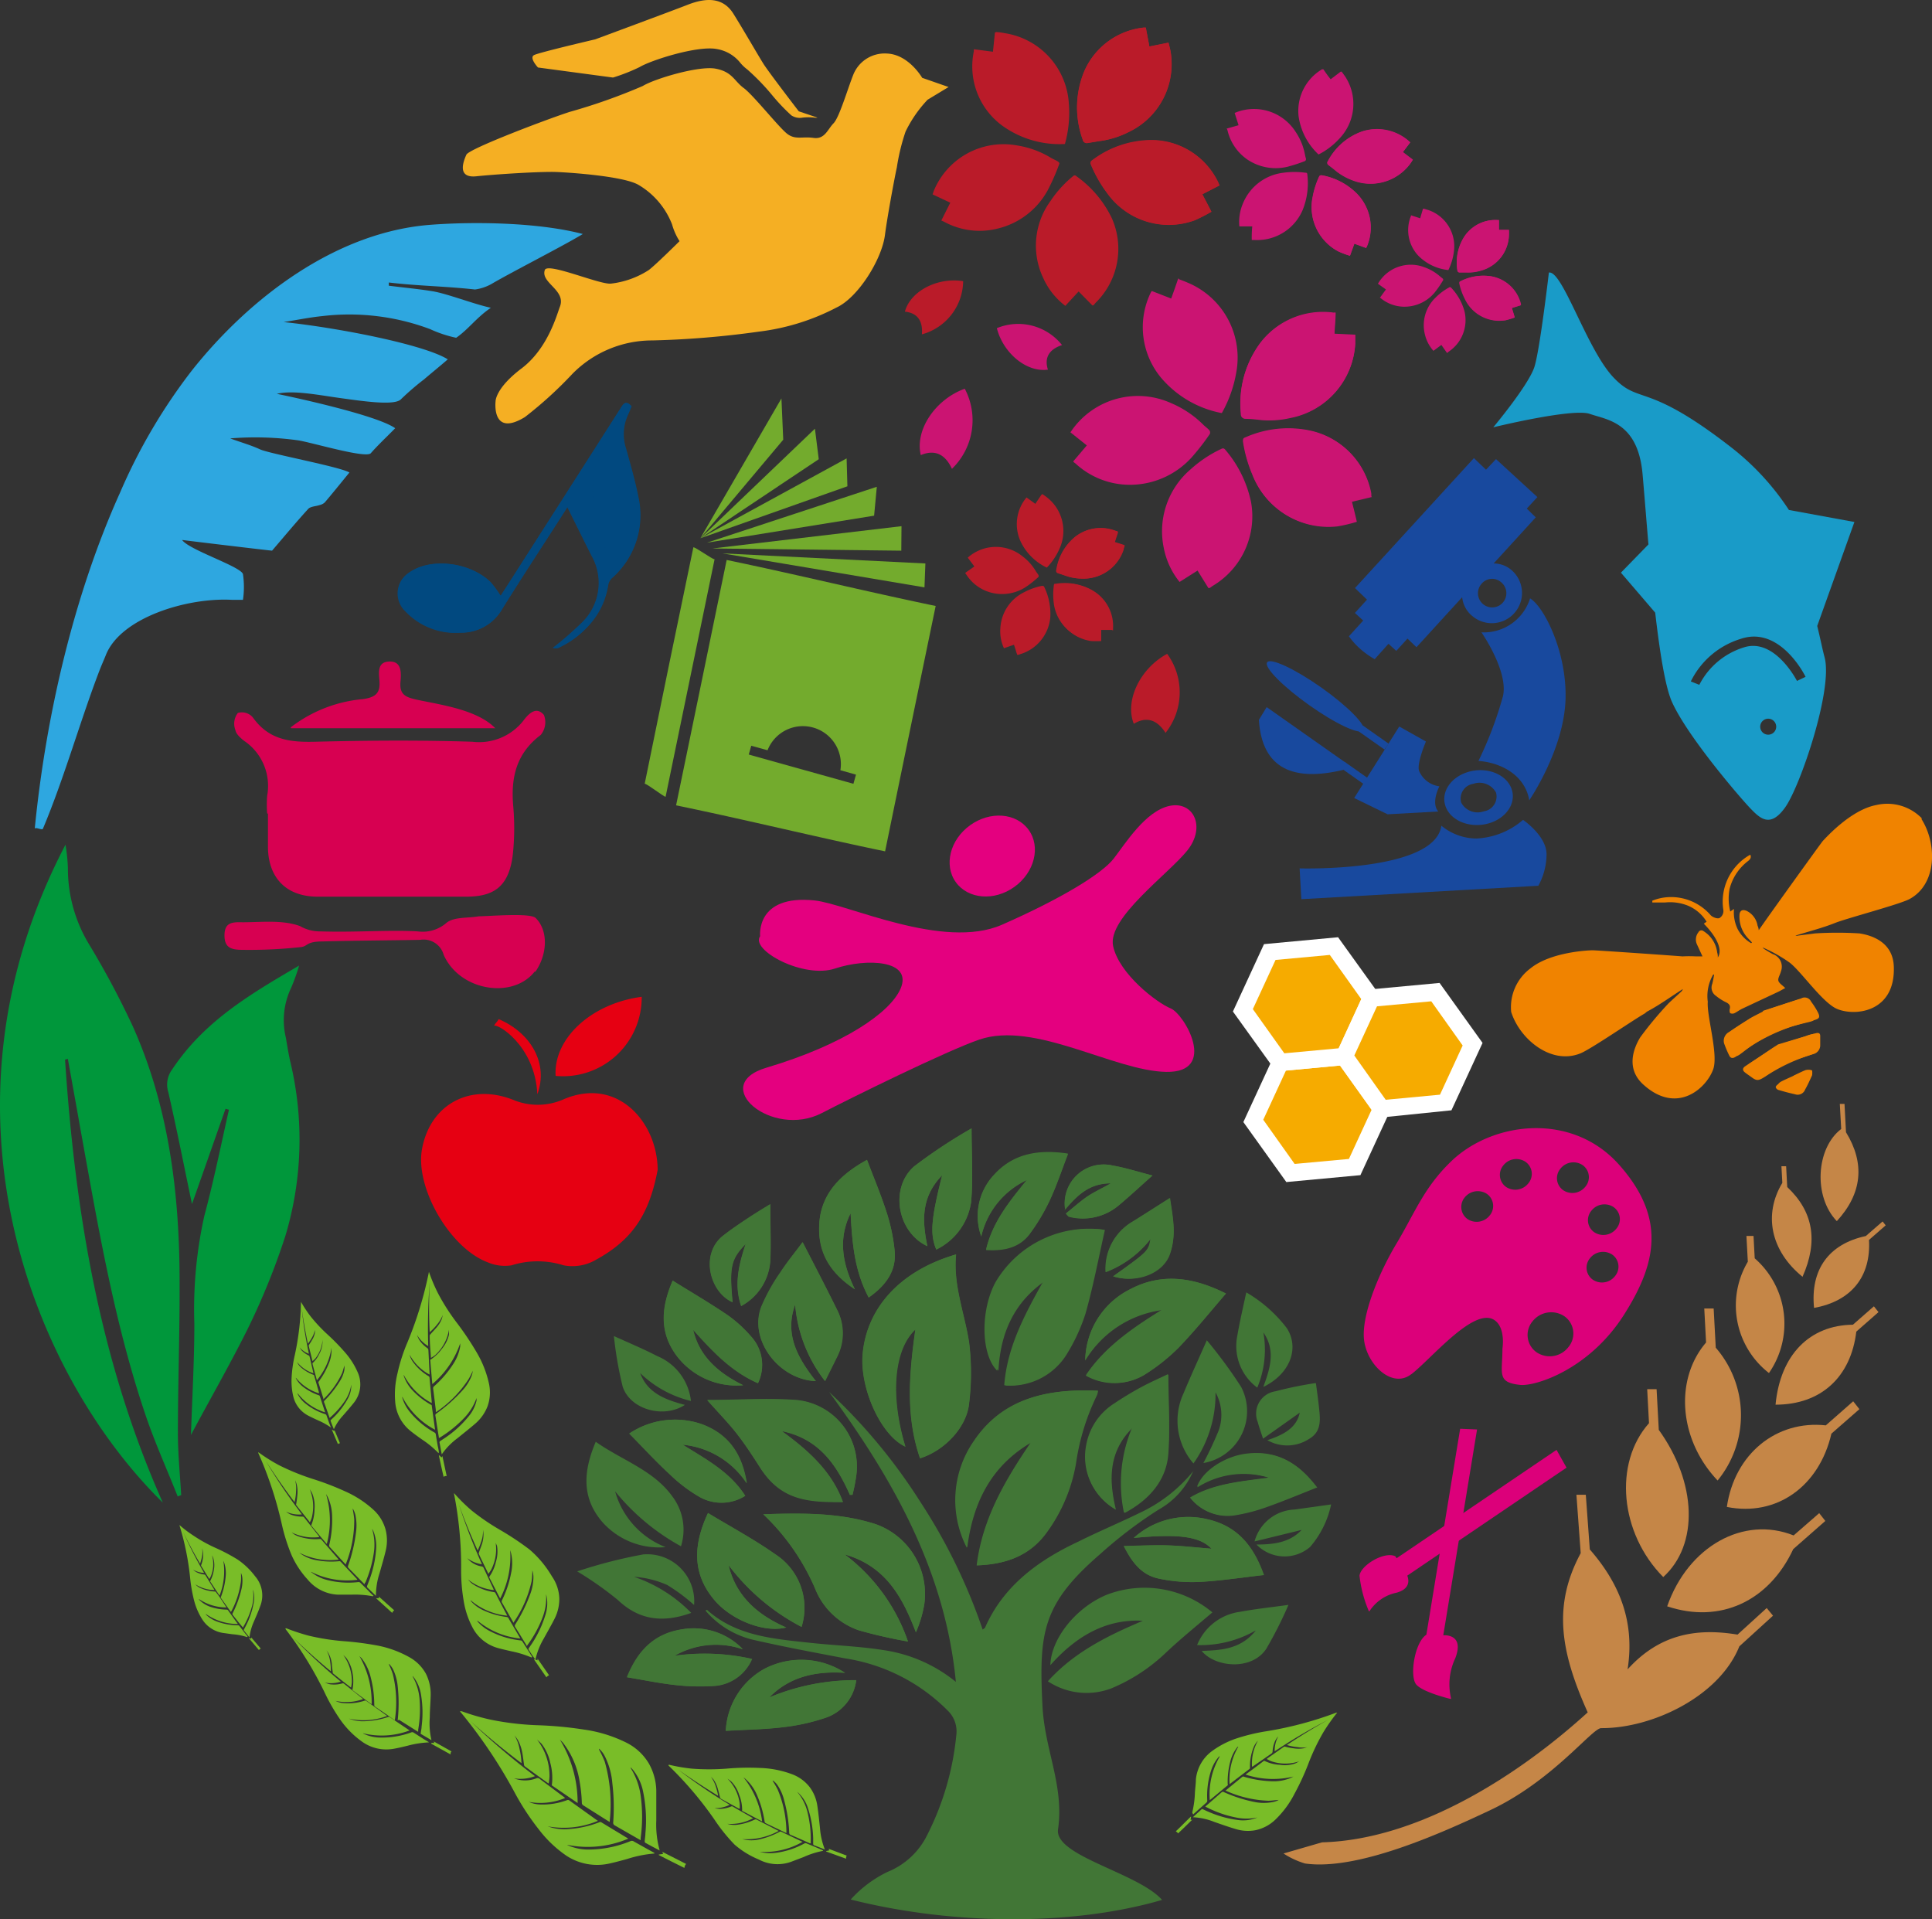<svg xmlns="http://www.w3.org/2000/svg" width="201.582" height="200.234" viewBox="0 0 201.582 200.234">
  <rect x="0" y="0" width="201.582" height="200.234" fill="#333333" stroke="none"/>
  <g id="レイヤー_2" data-name="レイヤー 2" transform="translate(-8.093 0.016)">
    <g id="レイヤー_1" data-name="レイヤー 1" transform="translate(8.093 -0.016)">
      <path id="パス_5167" data-name="パス 5167" d="M153.423,171.049a6.372,6.372,0,0,1,.428-4.172c1.043-2.639-1.241-2.42-1.241-2.42l3.525-21.474-1.763-.073-3.525,21.485c-1.241.8-1.783,4.391-1.043,5.215s3.577,1.491,3.577,1.491" transform="translate(-2.021 6.155)" fill="#dc007a"/>
      <path id="パス_5168" data-name="パス 5168" d="M145.133,161.864a4.411,4.411,0,0,1,2.826-1.94c1.377-.386,1.335-1.22,1.126-1.783L165.7,146.876l-1.043-1.856-16.687,11.306-.125-.2c-1.147-.563-3.64.949-3.744,2.023a12.915,12.915,0,0,0,.98,3.713" transform="translate(-2.251 6.246)" fill="#dc007a"/>
      <path id="パス_5169" data-name="パス 5169" d="M149.484,138.518c2.086-1.606,6.518-7.03,8.646-5.674,1.231.793.866,2.993.866,2.993,0,2.607-.615,3.525,1.836,3.786,1.544.177,7.176-1.554,10.836-7.3,3.358-5.288,4.474-10.054-.48-15.644s-13.225-4.506-17.5-.417c-2.889,2.764-3.828,5.413-5.736,8.6-1.627,2.7-3.546,7.03-3.421,9.762s2.92,5.486,4.954,3.88m11.921-22.152a1.533,1.533,0,0,1,.3,2.232,1.731,1.731,0,0,1-2.336.386,1.543,1.543,0,0,1-.292-2.232,1.721,1.721,0,0,1,2.326-.386m6.258,2.576a1.731,1.731,0,0,1-2.326.386,1.533,1.533,0,0,1-.3-2.232,1.721,1.721,0,0,1,2.326-.386,1.533,1.533,0,0,1,.3,2.232m.907,4.766a1.533,1.533,0,0,1-.3-2.232,1.731,1.731,0,0,1,2.326-.386,1.533,1.533,0,0,1,.3,2.232,1.731,1.731,0,0,1-2.326.386M157.379,119.7a1.543,1.543,0,0,1,.3,2.232,1.731,1.731,0,0,1-2.336.386,1.554,1.554,0,0,1-.3-2.232,1.742,1.742,0,0,1,2.336-.386m11.045,8.949a1.533,1.533,0,0,1-.3-2.232,1.731,1.731,0,0,1,2.326-.386,1.533,1.533,0,0,1,.3,2.232,1.721,1.721,0,0,1-2.326.386m-6.31,4.37a2.482,2.482,0,0,1,3.348-.553,2.2,2.2,0,0,1,.428,3.2,2.461,2.461,0,0,1-3.338.553,2.211,2.211,0,0,1-.438-3.2" transform="translate(-2.233 4.863)" fill="#dc007a"/>
      <path id="パス_5170" data-name="パス 5170" d="M58.621,60.409a12.518,12.518,0,0,0-1.043-1.418c-2.159-2.086-6.258-2.6-8.521-.98a2.566,2.566,0,0,0-.344,4,7.176,7.176,0,0,0,5.736,2.232A4.881,4.881,0,0,0,58.8,61.775c2.086-3.348,4.234-6.633,6.362-9.939l.448-.7c.876,1.763,1.69,3.41,2.514,5.048a5.757,5.757,0,0,1-.907,6.925,34.878,34.878,0,0,1-3.129,2.733,1.461,1.461,0,0,0,.563,0c2.764-1.418,4.725-3.463,5.215-6.633a1.283,1.283,0,0,1,.375-.647,8.719,8.719,0,0,0,2.743-8.521c-.334-1.679-.814-3.337-1.272-4.985a4.818,4.818,0,0,1,.136-3.379q.24-.532.438-1.043c-.407-.438-.667-.48-.991,0Q65.818,49.2,60.363,57.718c-.574.907-1.158,1.8-1.742,2.712" transform="translate(-6.383 1.747)" fill="#014980"/>
      <path id="パス_5171" data-name="パス 5171" d="M58.623,60.408c.584-.907,1.168-1.8,1.742-2.712q5.444-8.511,10.888-17.042c.323-.5.584-.459.991,0q-.2.5-.438,1.043a4.818,4.818,0,0,0-.136,3.379c.459,1.648.939,3.306,1.272,4.985A8.719,8.719,0,0,1,70.2,58.583a1.283,1.283,0,0,0-.375.647,8.967,8.967,0,0,1-5.215,6.633c-.167.083-.417,0-.563,0a34.883,34.883,0,0,0,3.129-2.733,5.757,5.757,0,0,0,.907-6.925c-.824-1.637-1.637-3.285-2.514-5.048l-.448.7c-2.086,3.306-4.3,6.591-6.362,9.939a4.881,4.881,0,0,1-4.349,2.472,7.176,7.176,0,0,1-5.736-2.232,2.566,2.566,0,0,1,.375-4.026c2.232-1.617,6.362-1.137,8.521.98a12.516,12.516,0,0,1,1.043,1.418m11.5-2.691a12.9,12.9,0,0,0,1.3-2.42c1.043-3.494-.5-6.623-2.232-9.814-.146.271-.261.438-.334.615a8.052,8.052,0,0,0-.417,4.954c.49,2.19,1.043,4.36,1.679,6.664" transform="translate(-6.385 1.747)" fill="#014980"/>
      <path id="パス_5172" data-name="パス 5172" d="M69.278,57.5c-.584-2.3-1.189-4.474-1.679-6.664a8.051,8.051,0,0,1,.417-4.954c.073-.177.188-.344.334-.615,1.731,3.191,3.244,6.32,2.232,9.814a12.9,12.9,0,0,1-1.3,2.42" transform="translate(-5.546 1.961)" fill="#014980"/>
      <path id="パス_5173" data-name="パス 5173" d="M34.962,81.791a11.971,11.971,0,0,1,0-1.836,5.674,5.674,0,0,0-2.409-5.736c-.365-.292-.834-.7-.9-1.106a1.846,1.846,0,0,1,.25-1.8,1.491,1.491,0,0,1,1.575.48c1.669,2.336,3.869,2.587,6.456,2.524,5.476-.136,10.961-.177,16.437,0a5.872,5.872,0,0,0,5.382-2.274c.563-.741,1.325-1.418,2.086-.522a2.086,2.086,0,0,1-.334,2.086c-2.545,1.919-3.129,4.422-2.868,7.426a26.167,26.167,0,0,1,0,4.61c-.323,3.9-2.086,4.839-4.964,4.839H40.26c-3.556,0-5.215-2.242-5.215-5.215V81.822Z" transform="translate(-7.087 3.07)" fill="#d70051"/>
      <path id="パス_5174" data-name="パス 5174" d="M62.955,97.371c-2.274,2.972-7.864,2.086-9.533-1.7a2.169,2.169,0,0,0-2.441-1.564c-3.254.063-6.79.073-10.179.167-1.742,0-1.533.49-2.242.584a49.309,49.309,0,0,1-6.08.292c-1.168,0-1.94-.167-1.929-1.533s.866-1.366,1.877-1.345c2.023,0,4.172-.271,6,.4a4.172,4.172,0,0,0,2.148.553c3.577.115,7.176-.167,10.148,0a3.765,3.765,0,0,0,2.983-.887c.793-.647,2.232-.48,3.379-.688,1.043,0,5.361-.386,5.934.177,1.387,1.377,1.189,3.911-.063,5.653" transform="translate(-7.129 3.948)" fill="#d70051"/>
      <path id="パス_5175" data-name="パス 5175" d="M37.17,73.033a14.4,14.4,0,0,1,7.551-2.952c1.387-.2,1.815-.678,1.71-1.95-.063-.845-.229-1.94,1.043-1.971s1.241,1.126,1.158,2.086c-.125,1.356.49,1.637,1.763,1.909,2.514.532,6.258,1.043,8.125,2.962H37.212" transform="translate(-6.844 2.858)" fill="#d70051"/>
      <path id="パス_5176" data-name="パス 5176" d="M100.377,146.746c2.566-.793,4.881-3.244,5.131-5.726a26.073,26.073,0,0,0,0-6.372c-.469-3.045-1.679-5.987-1.356-9.178-6.039,1.763-9.272,5.736-9.731,10.242-.386,3.588,1.825,8.615,4.443,9.814-1.606-5.277-1.21-10.117,1.043-12.223-.636,4.547-1.043,9.021.49,13.444" transform="translate(-4.387 5.406)" fill="#417636"/>
      <path id="パス_5177" data-name="パス 5177" d="M105.89,157.322c3.129-.1,5.58-1.043,7.3-3.4a17.072,17.072,0,0,0,3.066-7.238,23.842,23.842,0,0,1,2.19-7.113,2.177,2.177,0,0,0,.115-.469c-5.277-.229-9.908.793-12.9,5.215a10.815,10.815,0,0,0-.751,11.149c.74-5.882,3.41-9.042,6.675-10.961-2.722,3.995-5.038,7.979-5.642,12.808" transform="translate(-3.986 5.99)" fill="#417636"/>
      <path id="パス_5178" data-name="パス 5178" d="M84.45,151.463a23.427,23.427,0,0,1,5.413,7.76,7.54,7.54,0,0,0,4.589,4.36,50.876,50.876,0,0,0,5.1,1.158,19.148,19.148,0,0,0-6.6-9.084c4.328,1.231,6.039,4.506,7.426,8.125a12.671,12.671,0,0,0,.876-2.931,7.739,7.739,0,0,0-5.048-8.344c-3.744-1.22-7.634-1.179-11.754-1.043" transform="translate(-4.813 6.52)" fill="#417636"/>
      <path id="パス_5179" data-name="パス 5179" d="M112.947,128.218c-1.992,3.494-3.911,6.988-4.172,11.034a6.915,6.915,0,0,0,6.258-3.056,19.169,19.169,0,0,0,2.086-4.443c.814-2.879,1.366-5.82,2.023-8.73a11.326,11.326,0,0,0-11.274,5.444c-1.6,2.931-1.533,7.561.167,9.241.2-3.869,1.575-7.155,5.048-9.491" transform="translate(-3.857 5.296)" fill="#417636"/>
      <path id="パス_5180" data-name="パス 5180" d="M93.743,149.941H94a18.152,18.152,0,0,0,.407-2.086,6.956,6.956,0,0,0-6.258-7.791c-3.056-.209-6.122,0-9.3,0,1.137,1.283,2.159,2.326,3.045,3.452s1.679,2.347,2.451,3.557c2.2,3.452,4.975,3.65,8.657,3.619-1.168-3.2-3.65-5.413-6.393-7.405,3.9.793,5.736,3.525,7.134,6.685" transform="translate(-5.054 6.029)" fill="#417636"/>
      <path id="パス_5181" data-name="パス 5181" d="M116.66,136.442a11.065,11.065,0,0,1,8.02-5.267c-3.035,1.888-5.976,3.869-7.947,6.842a6.06,6.06,0,0,0,6.039-.063,19.592,19.592,0,0,0,3.609-2.837c1.731-1.794,3.3-3.744,4.965-5.674-3.129-1.575-6.529-2.284-10.012-.438a8.448,8.448,0,0,0-4.672,7.436" transform="translate(-3.43 5.511)" fill="#417636"/>
      <path id="パス_5182" data-name="パス 5182" d="M120.749,151.874c2.618-1.4,4.3-3.463,4.537-6.206s0-5.528,0-8.219c-.8.386-1.8.824-2.753,1.335s-1.95,1.116-2.868,1.731a6.508,6.508,0,0,0-2.889,4.255,6.32,6.32,0,0,0,3.035,6.769c-.751-3.129-.772-6.028,1.731-8.49a14.946,14.946,0,0,0-.845,8.823" transform="translate(-3.431 5.921)" fill="#417636"/>
      <path id="パス_5183" data-name="パス 5183" d="M88.728,163.219a6.644,6.644,0,0,0-2.743-7.582c-2.221-1.564-4.641-2.858-7.019-4.3-1.46,3.129-1.763,6.258.709,9.126,1.794,2.086,5.215,3.4,7.457,2.816-3.129-1.356-5.277-3.379-6.018-6.508a22.537,22.537,0,0,0,7.614,6.445" transform="translate(-5.097 6.517)" fill="#417636"/>
      <path id="パス_5184" data-name="パス 5184" d="M90.937,138.746c.448-.918.855-1.721,1.252-2.534a5.382,5.382,0,0,0,0-4.9c-1.179-2.388-2.409-4.745-3.588-7.04-.678.9-1.564,1.95-2.3,3.129a19.282,19.282,0,0,0-2.023,3.65c-1.314,3.369,1.815,7.541,5.684,7.687-1.888-2.4-3.3-4.891-2.159-7.979a14.9,14.9,0,0,0,3.129,7.989" transform="translate(-4.834 5.354)" fill="#417636"/>
      <path id="パス_5185" data-name="パス 5185" d="M95.213,130.371c1.846-1.3,2.92-2.837,2.7-4.923a19.305,19.305,0,0,0-.793-3.838c-.594-1.867-1.356-3.682-2.086-5.6-2.607,1.429-4.693,3.327-4.964,6.456s1.043,5.309,3.7,7.05c-1.272-2.618-1.794-5.215-.448-7.937.167,2.972.365,5.924,1.888,8.792" transform="translate(-4.573 5)" fill="#417636"/>
      <path id="パス_5186" data-name="パス 5186" d="M135.111,157.79c-.949-2.712-2.5-5.037-5.8-5.809a8.49,8.49,0,0,0-7.739,1.94c4.735-.459,6.915-.136,8.114,1.126-1.46-.115-2.952-.3-4.453-.344s-2.952,0-4.7.063c.907,1.8,1.919,3.056,3.713,3.411a16.841,16.841,0,0,0,4.172.334c2.221-.115,4.422-.459,6.717-.72" transform="translate(-3.264 6.534)" fill="#417636"/>
      <path id="パス_5187" data-name="パス 5187" d="M93.163,167.386a8.343,8.343,0,0,0-8.437-.428,7.822,7.822,0,0,0-4.026,6.466c2.086-.125,4.068-.146,6.028-.386A21.184,21.184,0,0,0,91.3,172a4.766,4.766,0,0,0,3.014-3.859,23.247,23.247,0,0,0-9.074,1.8c2.086-2.148,4.808-2.774,7.926-2.566" transform="translate(-4.974 7.148)" fill="#417636"/>
      <path id="パス_5188" data-name="パス 5188" d="M82.791,139c-2.6-1.283-4.589-3-5.215-5.788,1.94,2.18,3.911,4.328,6.758,5.58a4.391,4.391,0,0,0-.709-4.86,13.284,13.284,0,0,0-2.43-2.221c-1.846-1.262-3.8-2.4-5.757-3.619-1.158,2.68-1.491,5.392.5,7.958A7.833,7.833,0,0,0,82.812,139" transform="translate(-5.241 5.519)" fill="#417636"/>
      <path id="パス_5189" data-name="パス 5189" d="M102.534,117.741c-1.168,4.631-1.283,6.164-.615,7.77a6.571,6.571,0,0,0,3.629-4.923c.229-2.472.052-4.965.052-7.718a54.238,54.238,0,0,0-5.966,3.942c-2.618,2.253-1.783,6.894,1.356,8.344-.532-2.6-.7-5.09,1.544-7.4" transform="translate(-4.228 4.865)" fill="#417636"/>
      <path id="パス_5190" data-name="パス 5190" d="M83.285,148.592c-.48-3.014-1.877-5.09-4.714-6.133a8.563,8.563,0,0,0-7.541.991c1.45,1.46,2.785,2.931,4.245,4.266a15.645,15.645,0,0,0,3.129,2.368,4.652,4.652,0,0,0,4.725-.136c-1.6-2.514-4.172-3.849-6.518-5.34a9.022,9.022,0,0,1,6.644,3.984" transform="translate(-5.39 6.116)" fill="#417636"/>
      <path id="パス_5191" data-name="パス 5191" d="M128.956,134.05c-.887,2.013-1.7,3.775-2.441,5.559a6.79,6.79,0,0,0,1.043,7.3,12.515,12.515,0,0,0,2.3-7.415,4.849,4.849,0,0,1,.334,3.963,37.349,37.349,0,0,1-1.6,3.41,5.486,5.486,0,0,0,3.942-7.937,48.884,48.884,0,0,0-3.6-4.892" transform="translate(-3.033 5.774)" fill="#417636"/>
      <path id="パス_5192" data-name="パス 5192" d="M115.307,115.437c-2.889-.428-5.611-.1-7.676,2.18a6.258,6.258,0,0,0-1.356,6.435,8.625,8.625,0,0,1,4.777-5.9c-1.94,2.336-3.629,4.474-4.276,7.3,1.877.125,3.463-.25,4.516-1.617a20.544,20.544,0,0,0,2.148-3.588c.7-1.5,1.22-3.077,1.867-4.756" transform="translate(-3.892 4.968)" fill="#417636"/>
      <path id="パス_5193" data-name="パス 5193" d="M70.8,167.97c1.815.3,3.5.657,5.215.834a22.3,22.3,0,0,0,4.172.063,4.641,4.641,0,0,0,3.7-2.8,22.386,22.386,0,0,0-8.093-.323,8.7,8.7,0,0,1,7.134-.688,7.071,7.071,0,0,0-6.258-2.086c-3.129.459-4.787,2.451-5.8,5.006" transform="translate(-5.4 7.013)" fill="#417636"/>
      <path id="パス_5194" data-name="パス 5194" d="M140.386,148.938c-1.773-2.378-3.974-3.922-7.3-3.546-2.315.261-4.662,1.825-5.215,3.473a8.98,8.98,0,0,1,7.53-.97c-3.025.417-5.809.626-8.26,2.086a4.912,4.912,0,0,0,4.558,1.825,18.147,18.147,0,0,0,3.254-.824c1.783-.626,3.525-1.356,5.371-2.086" transform="translate(-2.98 6.259)" fill="#417636"/>
      <path id="パス_5195" data-name="パス 5195" d="M82.824,124.633c-.751,2.263-1.189,4.276-.459,6.435A5.83,5.83,0,0,0,85.4,126.4c.1-1.867,0-3.734,0-5.955a49.612,49.612,0,0,0-4.975,3.327c-2.357,1.94-1.314,5.872,1.043,6.9-.344-3.65-.177-4.485,1.335-6.039" transform="translate(-5.043 5.19)" fill="#417636"/>
      <path id="パス_5196" data-name="パス 5196" d="M123.424,124.023c-.219,1.335-.219,1.335-3.911,3.974,2.42.772,5.215-.271,5.914-2.347s.271-3.89,0-5.82c-1.335.845-2.566,1.637-3.817,2.42a5.7,5.7,0,0,0-2.879,5.309,10.867,10.867,0,0,0,4.735-3.536" transform="translate(-3.341 5.164)" fill="#417636"/>
      <path id="パス_5197" data-name="パス 5197" d="M114.651,121.194c1.283-1.512,2.545-2.764,4.818-2.774-.97.553-1.815.949-2.576,1.46s-1.439,1.126-2.148,1.69l.3.323a5.778,5.778,0,0,0,5.277-1.21c1.147-.959,2.232-1.971,3.452-3.056-1.439-.365-2.8-.814-4.172-1.043a4.067,4.067,0,0,0-4.933,4.62" transform="translate(-3.518 5.02)" fill="#417636"/>
      <path id="パス_5198" data-name="パス 5198" d="M129.577,147.438a8.343,8.343,0,0,1-3.63,4.068,45.525,45.525,0,0,0-6.1,4.641c-6.028,5.215-6.393,8.177-6.018,15.78.219,4.641,2.284,8.344,1.627,12.933-.4,2.785,8.344,4.526,10.857,7.363-9.752,2.837-22.267,2.545-32.488-.042a12.445,12.445,0,0,1,3.838-2.879,7.906,7.906,0,0,0,4.172-3.911,29.2,29.2,0,0,0,3.014-10.43,3,3,0,0,0-.928-2.514,19.149,19.149,0,0,0-10.68-5.423c-3.129-.6-6.2-1.168-9.272-1.867a9.387,9.387,0,0,1-5.309-3.129c.073,0,.156-.083.167-.073,3.025,2.743,6.977,3.035,10.847,3.452,2.514.271,5.069.355,7.561.751a15.478,15.478,0,0,1,7.561,3.317c-1.116-11.577-6.571-21.162-13.225-30.246a58.093,58.093,0,0,1,9.522,11.473,59.129,59.129,0,0,1,6.5,13.319c.115-.1.219-.146.25-.209,1.888-4.3,5.476-6.988,9.772-8.99,2.086-1.043,4.287-1.961,6.393-2.993a15.739,15.739,0,0,0,5.569-4.36" transform="translate(-5.062 5.997)" fill="#417636"/>
      <path id="パス_5199" data-name="パス 5199" d="M100.378,146.746c-1.533-4.422-1.126-8.9-.49-13.444-2.284,2.086-2.68,6.946-1.043,12.223-2.607-1.2-4.829-6.258-4.443-9.814.459-4.506,3.692-8.479,9.731-10.242-.323,3.191.887,6.133,1.356,9.178a26.073,26.073,0,0,1,0,6.372c-.24,2.482-2.566,4.933-5.131,5.726" transform="translate(-4.388 5.406)" fill="#417636"/>
      <path id="パス_5200" data-name="パス 5200" d="M105.892,157.321c.594-4.829,2.92-8.813,5.642-12.818-3.264,1.93-5.934,5.09-6.675,10.972a10.816,10.816,0,0,1,.751-11.149c2.993-4.433,7.624-5.455,12.9-5.215a2.179,2.179,0,0,1-.115.469,23.55,23.55,0,0,0-2.19,7.113,17.2,17.2,0,0,1-3.066,7.238c-1.669,2.326-4.109,3.3-7.3,3.4" transform="translate(-3.988 5.991)" fill="#417636"/>
      <path id="パス_5201" data-name="パス 5201" d="M84.45,151.462c4.172-.125,8.01-.167,11.754,1.043a7.718,7.718,0,0,1,5.048,8.344,12.673,12.673,0,0,1-.876,2.931c-1.387-3.619-3.129-6.894-7.426-8.125a19.148,19.148,0,0,1,6.6,9.084,49.959,49.959,0,0,1-5.09-1.158,7.5,7.5,0,0,1-4.6-4.36,23.425,23.425,0,0,0-5.413-7.76" transform="translate(-4.813 6.52)" fill="#417636"/>
      <path id="パス_5202" data-name="パス 5202" d="M112.952,128.219c-3.473,2.336-4.85,5.622-5.048,9.491-1.7-1.679-1.763-6.31-.167-9.241A11.326,11.326,0,0,1,119.012,123c-.657,2.91-1.21,5.851-2.023,8.73a19.171,19.171,0,0,1-2.086,4.443,6.915,6.915,0,0,1-6.258,3.056c.3-4.047,2.222-7.54,4.172-11.034" transform="translate(-3.863 5.296)" fill="#417636"/>
      <path id="パス_5203" data-name="パス 5203" d="M130.1,161.375c-1.648,1.408-3.285,2.733-4.818,4.172a18.553,18.553,0,0,1-5.736,3.765,7.3,7.3,0,0,1-6.623-.74c2.691-2.993,6.174-4.735,9.908-6.31-3.129-.177-6.4.959-9.647,4.631.063-2.8,2.743-6.112,6-7.395a11.034,11.034,0,0,1,10.92,1.9" transform="translate(-3.59 6.838)" fill="#417636"/>
      <path id="パス_5204" data-name="パス 5204" d="M93.743,149.942c-1.4-3.129-3.233-5.893-7.134-6.685,2.743,1.992,5.215,4.172,6.393,7.4-3.682,0-6.456-.167-8.657-3.619-.772-1.21-1.564-2.42-2.451-3.557s-1.909-2.169-3.045-3.452c3.181,0,6.258-.229,9.3,0a6.957,6.957,0,0,1,6.258,7.791A18.139,18.139,0,0,1,94,149.911h-.261" transform="translate(-5.054 6.027)" fill="#417636"/>
      <path id="パス_5205" data-name="パス 5205" d="M116.66,136.442a8.448,8.448,0,0,1,4.672-7.436c3.483-1.846,6.842-1.137,10.012.438-1.669,1.929-3.233,3.88-4.965,5.674a20.4,20.4,0,0,1-3.6,2.847,6.1,6.1,0,0,1-6.049,0c1.982-2.972,4.912-4.954,7.947-6.842a11.066,11.066,0,0,0-8.02,5.267" transform="translate(-3.43 5.511)" fill="#417636"/>
      <path id="パス_5206" data-name="パス 5206" d="M120.747,151.872a14.945,14.945,0,0,1,.845-8.823c-2.493,2.461-2.493,5.4-1.731,8.531a6.32,6.32,0,0,1-3.035-6.769,6.508,6.508,0,0,1,2.889-4.255c.918-.615,1.888-1.189,2.868-1.731s1.95-.949,2.753-1.335c0,2.691.188,5.476,0,8.219s-1.919,4.808-4.537,6.206" transform="translate(-3.428 5.922)" fill="#417636"/>
      <path id="パス_5207" data-name="パス 5207" d="M88.729,163.219a22.539,22.539,0,0,1-7.614-6.445c.74,3.129,2.91,5.152,6.018,6.508-2.242.584-5.663-.73-7.457-2.816-2.472-2.879-2.18-5.945-.709-9.126,2.378,1.439,4.8,2.733,7.019,4.3a6.644,6.644,0,0,1,2.743,7.582" transform="translate(-5.097 6.517)" fill="#417636"/>
      <path id="パス_5208" data-name="パス 5208" d="M90.927,138.748a14.977,14.977,0,0,1-3.129-7.989c-1.137,3.129.271,5.58,2.159,7.979-3.869-.146-7-4.318-5.715-7.728a19.286,19.286,0,0,1,2.023-3.65c.741-1.137,1.627-2.19,2.3-3.129,1.179,2.295,2.409,4.652,3.588,7.04a5.382,5.382,0,0,1,0,4.9c-.4.813-.8,1.617-1.262,2.534" transform="translate(-4.835 5.353)" fill="#417636"/>
      <path id="パス_5209" data-name="パス 5209" d="M95.213,130.371c-1.533-2.868-1.721-5.82-1.888-8.792-1.345,2.712-.834,5.319.448,7.937-2.628-1.742-3.953-4.047-3.7-7.05s2.357-5.037,4.964-6.456c.73,1.919,1.491,3.734,2.086,5.6a19.3,19.3,0,0,1,.793,3.838c.219,2.086-.845,3.619-2.7,4.923" transform="translate(-4.573 5)" fill="#417636"/>
      <path id="パス_5210" data-name="パス 5210" d="M135.111,157.789c-2.294.261-4.5.6-6.717.72a16.838,16.838,0,0,1-4.172-.334c-1.794-.355-2.806-1.606-3.713-3.411,1.752,0,3.223-.125,4.7-.063s2.993.23,4.453.344c-1.2-1.262-3.379-1.585-8.114-1.126a8.468,8.468,0,0,1,7.812-1.909c3.3.772,4.85,3.129,5.8,5.809" transform="translate(-3.264 6.534)" fill="#417636"/>
      <path id="パス_5211" data-name="パス 5211" d="M93.163,167.386c-3.129-.208-5.809.417-7.926,2.566a23.248,23.248,0,0,1,9.074-1.8,4.766,4.766,0,0,1-3.014,3.859,21.188,21.188,0,0,1-4.568,1.043c-1.961.24-3.932.261-6.028.386a7.822,7.822,0,0,1,4.026-6.466,8.343,8.343,0,0,1,8.437.428" transform="translate(-4.974 7.148)" fill="#417636"/>
      <path id="パス_5212" data-name="パス 5212" d="M76.616,155.109a23.206,23.206,0,0,1-6.863-5.726,8.782,8.782,0,0,0,5.267,5.82,7.905,7.905,0,0,1-6.487-2.493c-2.347-2.607-2.086-5.476-.8-8.5,2.7,1.919,6.007,2.941,7.989,5.7a5.747,5.747,0,0,1,.9,5.215" transform="translate(-5.573 6.211)" fill="#417636"/>
      <path id="パス_5213" data-name="パス 5213" d="M82.792,139a7.812,7.812,0,0,1-6.863-2.952c-2-2.566-1.669-5.277-.511-7.958,1.961,1.22,3.911,2.357,5.757,3.609a14.171,14.171,0,0,1,2.441,2.232,4.4,4.4,0,0,1,.7,4.86c-2.847-1.241-4.808-3.4-6.769-5.569.668,2.774,2.649,4.5,5.215,5.778" transform="translate(-5.241 5.519)" fill="#417636"/>
      <path id="パス_5214" data-name="パス 5214" d="M102.533,117.741c-2.242,2.3-2.086,4.808-1.544,7.4-3.129-1.439-3.974-6.08-1.356-8.344a54.242,54.242,0,0,1,5.966-3.942c0,2.753.177,5.215-.052,7.718a6.571,6.571,0,0,1-3.629,4.923c-.668-1.617-.553-3.129.615-7.77" transform="translate(-4.228 4.864)" fill="#417636"/>
      <path id="パス_5215" data-name="パス 5215" d="M83.283,148.591a9.011,9.011,0,0,0-6.644-3.974c2.4,1.491,4.923,2.816,6.518,5.329a4.631,4.631,0,0,1-4.725.136,15.934,15.934,0,0,1-3.129-2.367c-1.46-1.335-2.8-2.8-4.234-4.266a8.542,8.542,0,0,1,7.53-.991c2.837,1.043,4.234,3.129,4.714,6.133" transform="translate(-5.388 6.116)" fill="#417636"/>
      <path id="パス_5216" data-name="パス 5216" d="M115.307,115.439c-.647,1.679-1.168,3.254-1.867,4.756a20.546,20.546,0,0,1-2.148,3.588c-1.043,1.366-2.639,1.742-4.516,1.617.647-2.785,2.336-4.912,4.276-7.3a8.625,8.625,0,0,0-4.777,5.9,6.258,6.258,0,0,1,1.356-6.435c2.086-2.284,4.787-2.607,7.676-2.18" transform="translate(-3.892 4.966)" fill="#417636"/>
      <path id="パス_5217" data-name="パス 5217" d="M70.8,167.97c1.043-2.566,2.68-4.547,5.8-5.006a7.071,7.071,0,0,1,6.258,2.086,8.7,8.7,0,0,0-7.134.688,22.385,22.385,0,0,1,8.093.323,4.62,4.62,0,0,1-3.7,2.8,22.306,22.306,0,0,1-4.172-.063c-1.69-.177-3.379-.532-5.215-.834" transform="translate(-5.403 7.012)" fill="#417636"/>
      <path id="パス_5218" data-name="パス 5218" d="M140.383,148.937c-1.846.73-3.588,1.46-5.371,2.086a18.14,18.14,0,0,1-3.254.824,4.912,4.912,0,0,1-4.558-1.825c2.451-1.5,5.215-1.71,8.26-2.086a9.011,9.011,0,0,0-7.53.97c.521-1.648,2.868-3.212,5.215-3.473,3.3-.375,5.5,1.168,7.3,3.546" transform="translate(-2.977 6.261)" fill="#417636"/>
      <path id="パス_5219" data-name="パス 5219" d="M65.83,157.254a49.988,49.988,0,0,1,6.894-1.773,4.9,4.9,0,0,1,5.309,5.277,19.008,19.008,0,0,0-2.8-2.086,10.113,10.113,0,0,0-3.463-.855,15.164,15.164,0,0,1,5.966,3.765c-2.9,1.043-5.392.8-7.655-1.345a35.469,35.469,0,0,0-4.255-2.993" transform="translate(-5.613 6.694)" fill="#417636"/>
      <path id="パス_5220" data-name="パス 5220" d="M82.823,124.633c-1.512,1.554-1.679,2.388-1.335,6.039-2.357-1.043-3.4-4.964-1.043-6.9,1.45-1.189,3.129-2.086,4.975-3.327,0,2.221.083,4.088,0,5.955a5.809,5.809,0,0,1-3.035,4.672c-.73-2.159-.292-4.172.459-6.435" transform="translate(-5.043 5.19)" fill="#417636"/>
      <path id="パス_5221" data-name="パス 5221" d="M134.6,139.1c.751-1.992,1.262-3.838,0-5.653a10.251,10.251,0,0,1-.636,5.757,5.382,5.382,0,0,1-2.086-5.4c.25-1.481.6-2.962.939-4.537a14.414,14.414,0,0,1,4.245,3.755c1.314,2.086.313,4.735-2.409,6.08" transform="translate(-2.781 5.569)" fill="#417636"/>
      <path id="パス_5222" data-name="パス 5222" d="M123.425,124.023a10.868,10.868,0,0,1-4.735,3.536,5.7,5.7,0,0,1,2.879-5.309c1.252-.782,2.482-1.575,3.817-2.42.3,1.929.73,3.88,0,5.82s-3.494,3.129-5.914,2.347c3.692-2.639,3.692-2.639,3.911-3.974" transform="translate(-3.343 5.164)" fill="#417636"/>
      <path id="パス_5223" data-name="パス 5223" d="M77.551,140.409a11.473,11.473,0,0,1-5.3-2.91c.761,2.086,2.639,2.785,4.662,3.317-2.2,1.45-5.695.5-6.487-1.9a38.8,38.8,0,0,1-.918-5.277c1.721.772,3.129,1.366,4.526,2.086a5.757,5.757,0,0,1,3.515,4.7" transform="translate(-5.455 5.757)" fill="#417636"/>
      <path id="パス_5224" data-name="パス 5224" d="M133.941,163.21a11.588,11.588,0,0,1-6.091,1.512,5.643,5.643,0,0,1,4.485-3.473c1.564-.292,3.129-.459,5.048-.72a41.17,41.17,0,0,1-2.326,4.6c-1.544,2.294-5.35,1.9-6.727.2,2.086-.073,4.057-.188,5.611-2.086" transform="translate(-2.949 6.912)" fill="#417636"/>
      <path id="パス_5225" data-name="パス 5225" d="M140,138.371c.125.96.25,1.8.334,2.66.125,1.179.229,2.388-1.043,3.129a4.172,4.172,0,0,1-4.36.136c1.658-.553,3.045-1.262,3.379-2.868l-3.828,2.712c-.261-.793-.428-1.241-.542-1.7a2.357,2.357,0,0,1,1.836-3.244,38.933,38.933,0,0,1,4.172-.855" transform="translate(-2.696 5.959)" fill="#417636"/>
      <path id="パス_5226" data-name="パス 5226" d="M114.653,121.195a4.068,4.068,0,0,1,4.933-4.62c1.4.24,2.753.688,4.172,1.043-1.22,1.043-2.3,2.086-3.452,3.056a5.778,5.778,0,0,1-5.288,1.252,4.316,4.316,0,0,1-.292-.323c.7-.563,1.387-1.179,2.086-1.69s1.606-.907,2.576-1.46c-2.263,0-3.525,1.262-4.818,2.774" transform="translate(-3.52 5.019)" fill="#417636"/>
      <path id="パス_5227" data-name="パス 5227" d="M133.767,154.662c1.836,0,3.494-.2,4.745-1.523l-4.912,1.2a4.505,4.505,0,0,1,4.172-3.327l3.817-.532a9.866,9.866,0,0,1-2.2,4.443,4.088,4.088,0,0,1-5.59-.261" transform="translate(-2.702 6.48)" fill="#417636"/>
      <path id="パス_5228" data-name="パス 5228" d="M130.681,19.23a.623.623,0,0,0-.125-.292,7.645,7.645,0,0,0-7.2-4.464,10.346,10.346,0,0,0-5.914,2.086c-.2.136-.25.25-.146.48a13.622,13.622,0,0,0,1.658,2.91,7.9,7.9,0,0,0,9.188,2.879,16.688,16.688,0,0,0,1.721-.876c-.313-.615-.626-1.2-.949-1.825l1.763-.907M123.016,2.74H122.8a7.655,7.655,0,0,0-6.2,4.537,9.845,9.845,0,0,0-.177,7.134.438.438,0,0,0,.553.365c.48-.073.96-.167,1.439-.229a9.386,9.386,0,0,0,2.785-.9,7.843,7.843,0,0,0,4.38-8.5c-.052-.282-.136-.553-.2-.834l-1.992.4-.375-1.982" transform="translate(-3.465 0.134)" fill="#ba1b29"/>
      <path id="パス_5229" data-name="パス 5229" d="M107.821,3.19a5.4,5.4,0,0,1,.907.115,7.906,7.906,0,0,1,6.706,7.3,12.089,12.089,0,0,1-.407,4.266h0a10.221,10.221,0,0,1-6.518-1.9,7.666,7.666,0,0,1-2.983-7.78.527.527,0,0,1,0-.125V4.984l1.992.261c.073-.688.136-1.345.209-2.013h.063" transform="translate(-3.915 0.153)" fill="#ba1b29"/>
      <path id="パス_5230" data-name="パス 5230" d="M117.592,31.068l-1.408-1.429-1.387,1.5a7.467,7.467,0,0,1-2.3-2.889,7.874,7.874,0,0,1,.741-8.031,11.628,11.628,0,0,1,2.326-2.576c.136-.125.24-.177.428,0a11.4,11.4,0,0,1,3.65,4.339,7.874,7.874,0,0,1-1.627,8.782,2.294,2.294,0,0,0-.25.292l-.115.052" transform="translate(-3.642 0.769)" fill="#ba1b29"/>
      <path id="パス_5231" data-name="パス 5231" d="M102.329,22.326c.292-.594.594-1.189.907-1.815l-1.846-.866.125-.365a7.864,7.864,0,0,1,8.667-4.745,9.678,9.678,0,0,1,3.536,1.283c.24.146.5.24.73.386s.177.261.136.334a22.177,22.177,0,0,1-1.189,2.691,8.093,8.093,0,0,1-5.215,3.984,7.707,7.707,0,0,1-5.6-.72l-.271-.115v-.052" transform="translate(-4.086 0.635)" fill="#ba1b29"/>
      <path id="パス_5232" data-name="パス 5232" d="M130.623,18.744l-1.763.907.949,1.825a19.182,19.182,0,0,1-1.721.887,7.906,7.906,0,0,1-9.188-2.858,13.621,13.621,0,0,1-1.658-2.91c-.1-.229,0-.344.146-.48A10.346,10.346,0,0,1,123.3,14.03a7.687,7.687,0,0,1,7.249,4.422l.115.292" transform="translate(-3.407 0.619)" fill="#ba1b29"/>
      <path id="パス_5233" data-name="パス 5233" d="M123.015,2.74l.375,1.982,2-.4c.063.282.146.553.2.834a7.843,7.843,0,0,1-4.38,8.5,9.386,9.386,0,0,1-2.785.9c-.48.063-.96.156-1.439.229a.438.438,0,0,1-.553-.365,9.846,9.846,0,0,1,.177-7.134,7.655,7.655,0,0,1,6.2-4.537h.219" transform="translate(-3.465 0.134)" fill="#ba1b29"/>
      <path id="パス_5234" data-name="パス 5234" d="M145.842,50.441a2.233,2.233,0,0,0,0-.323,8.208,8.208,0,0,0-6.352-6.508,11.024,11.024,0,0,0-6.7.7c-.25.094-.334.188-.282.459a14.2,14.2,0,0,0,.98,3.452,8.458,8.458,0,0,0,8.823,5.34,15.391,15.391,0,0,0,2.023-.48c-.167-.72-.334-1.4-.511-2.086l2.086-.5m-3.8-19.19a1.044,1.044,0,0,0-.229,0,8.219,8.219,0,0,0-7.614,3.129,10.545,10.545,0,0,0-2.034,7.384.469.469,0,0,0,.48.521,12.825,12.825,0,0,1,1.554.125,9.825,9.825,0,0,0,3.129-.209,8.344,8.344,0,0,0,6.758-7.728v-.918l-2.169-.1c0-.73.073-1.418.115-2.159" transform="translate(-2.763 1.358)" fill="#cb1472"/>
      <path id="パス_5235" data-name="パス 5235" d="M126.154,27.9c.313.125.615.229.918.365a8.469,8.469,0,0,1,5.121,9.261,13.152,13.152,0,0,1-1.523,4.349h-.063a10.982,10.982,0,0,1-6.258-3.65,8.25,8.25,0,0,1-1.116-8.876l.063-.125.073-.073,2.013.782c.25-.688.49-1.366.73-2.086h.073" transform="translate(-3.182 1.213)" fill="#cb1472"/>
      <path id="パス_5236" data-name="パス 5236" d="M129.2,59.441c-.375-.615-.761-1.22-1.147-1.856l-1.877,1.189a8.083,8.083,0,0,1-1.658-3.588A8.49,8.49,0,0,1,127.354,47a12.828,12.828,0,0,1,3.129-2.086c.177-.094.3-.125.459.063a12.244,12.244,0,0,1,2.691,5.465,8.438,8.438,0,0,1-3.963,8.719,3.333,3.333,0,0,0-.334.24H129.2" transform="translate(-3.1 1.942)" fill="#cb1472"/>
      <path id="パス_5237" data-name="パス 5237" d="M115.482,46.411l1.408-1.658-1.71-1.366.24-.344a8.427,8.427,0,0,1,10.242-2.712,10.6,10.6,0,0,1,3.358,2.242c.2.209.459.375.647.594a.386.386,0,0,1,.063.386,23.789,23.789,0,0,1-1.94,2.493,8.688,8.688,0,0,1-6.393,2.816,8.344,8.344,0,0,1-5.653-2.19,2.245,2.245,0,0,0-.25-.188s0,0,0-.073" transform="translate(-3.493 1.717)" fill="#cb1472"/>
      <path id="パス_5238" data-name="パス 5238" d="M145.842,49.943l-2.086.5c.177.74.344,1.418.511,2.086a15.394,15.394,0,0,1-2.023.48,8.458,8.458,0,0,1-8.823-5.34,14.2,14.2,0,0,1-.98-3.452c0-.271,0-.365.282-.459a11.035,11.035,0,0,1,6.7-.7,8.208,8.208,0,0,1,6.352,6.508v.323" transform="translate(-2.752 1.856)" fill="#cb1472"/>
      <path id="パス_5239" data-name="パス 5239" d="M142.119,31.3c0,.741-.083,1.429-.115,2.159l2.169.1v.918a8.344,8.344,0,0,1-6.758,7.728,9.824,9.824,0,0,1-3.129.209c-.511-.063-1.043-.073-1.554-.125a.469.469,0,0,1-.48-.521,10.544,10.544,0,0,1,2.034-7.384,8.219,8.219,0,0,1,7.614-3.129,1.045,1.045,0,0,1,.229,0" transform="translate(-2.762 1.356)" fill="#cb1472"/>
      <path id="パス_5240" data-name="パス 5240" d="M144.984,25.3l.094-.188a5.058,5.058,0,0,0-1.043-5.476,6.873,6.873,0,0,0-3.65-1.919c-.156,0-.229,0-.3.136a8.776,8.776,0,0,0-.667,2.086,5.215,5.215,0,0,0,2.7,5.726,9.144,9.144,0,0,0,1.2.448l.459-1.262,1.22.448m4.61-11.014a.979.979,0,0,0-.1-.1,5.048,5.048,0,0,0-4.944-1.043,6.466,6.466,0,0,0-3.536,3.066.282.282,0,0,0,.063.428c.25.2.511.386.751.594a6.194,6.194,0,0,0,1.669.96,5.142,5.142,0,0,0,6.06-1.637c.115-.146.209-.313.313-.469l-1.043-.793.793-1.043" transform="translate(-2.457 0.57)" fill="#cb1472"/>
      <path id="パス_5241" data-name="パス 5241" d="M142.5,7.16l.355.49a5.215,5.215,0,0,1-.553,6.456,7.645,7.645,0,0,1-2.211,1.7h0a6.737,6.737,0,0,1-2.086-4,5.048,5.048,0,0,1,2.451-4.891h.136c.24.355.49.709.761,1.043l1.043-.793h0" transform="translate(-2.514 0.313)" fill="#cb1472"/>
      <path id="パス_5242" data-name="パス 5242" d="M133.374,24.2a11.592,11.592,0,0,1,.052-1.335h-1.345a4.934,4.934,0,0,1,.376-2.4,5.215,5.215,0,0,1,4.234-3.2,8.344,8.344,0,0,1,2.274,0c.115,0,.2,0,.209.2a7.457,7.457,0,0,1-.49,3.692,5.152,5.152,0,0,1-4.975,3.129h-.334" transform="translate(-2.768 0.755)" fill="#cb1472"/>
      <path id="パス_5243" data-name="パス 5243" d="M130.77,12.945l1.283-.365-.407-1.283.24-.094a5.152,5.152,0,0,1,6.133,2.086,6.259,6.259,0,0,1,.949,2.284,4.727,4.727,0,0,0,.125.521.271.271,0,0,1-.094.219,16.425,16.425,0,0,1-1.836.6,5.288,5.288,0,0,1-4.172-.741,5.1,5.1,0,0,1-2.086-3.035l-.063-.177h0" transform="translate(-2.824 0.484)" fill="#cb1472"/>
      <path id="パス_5244" data-name="パス 5244" d="M144.983,25.1l-1.22-.448-.459,1.262a9.149,9.149,0,0,1-1.2-.448,5.215,5.215,0,0,1-2.67-5.715,8.776,8.776,0,0,1,.667-2.086c.073-.146.146-.167.3-.136a6.873,6.873,0,0,1,3.65,1.919,5.058,5.058,0,0,1,1.043,5.476l-.094.188" transform="translate(-2.457 0.769)" fill="#cb1472"/>
      <path id="パス_5245" data-name="パス 5245" d="M149.526,14.286l-.793,1.043,1.043.793c-.1.156-.2.323-.313.469a5.142,5.142,0,0,1-6.039,1.627,6.2,6.2,0,0,1-1.669-.96c-.24-.209-.5-.4-.751-.594a.282.282,0,0,1-.063-.428,6.467,6.467,0,0,1,3.536-3.066,5.048,5.048,0,0,1,4.944,1.043.979.979,0,0,1,.1.1" transform="translate(-2.39 0.571)" fill="#cb1472"/>
      <path id="パス_5246" data-name="パス 5246" d="M160.526,30.886a1.365,1.365,0,0,0,0-.156,3.859,3.859,0,0,0-3.129-2.868,5.214,5.214,0,0,0-3.129.521c-.1.052-.146.1-.115.219a6.6,6.6,0,0,0,.563,1.6,3.974,3.974,0,0,0,4.224,2.232,9.729,9.729,0,0,0,.939-.282l-.3-.991.949-.292M158.231,22h-.115a3.88,3.88,0,0,0-3.483,1.69,5.006,5.006,0,0,0-.741,3.515.23.23,0,0,0,.25.24h.73a4.611,4.611,0,0,0,1.46-.188,3.953,3.953,0,0,0,2.941-3.817v-.428h-1.043V22" transform="translate(-1.833 0.961)" fill="#cb1472"/>
      <path id="パス_5247" data-name="パス 5247" d="M150.639,20.87l.448.136a3.984,3.984,0,0,1,2.67,4.172,6.041,6.041,0,0,1-.595,2.086h0a5.152,5.152,0,0,1-3.118-1.481,3.89,3.89,0,0,1-.782-4.172v-.063h0l.96.313c.094-.344.2-.667.292-.991h0" transform="translate(-2.042 0.913)" fill="#cb1472"/>
      <path id="パス_5248" data-name="パス 5248" d="M152.96,35.583l-.595-.845-.824.615a3.848,3.848,0,0,1-.876-1.637,3.984,3.984,0,0,1,1.1-3.922,5.989,5.989,0,0,1,1.387-1.043.156.156,0,0,1,.219,0,5.736,5.736,0,0,1,1.408,2.482,3.953,3.953,0,0,1-1.6,4.172.915.915,0,0,0-.156.125Z" transform="translate(-1.975 1.25)" fill="#cb1472"/>
      <path id="パス_5249" data-name="パス 5249" d="M146.179,29.87l.6-.824-.834-.594a1.462,1.462,0,0,1,.1-.167,3.953,3.953,0,0,1,4.725-1.564,4.954,4.954,0,0,1,1.637.949l.323.261s.063.146,0,.177a11.159,11.159,0,0,1-.845,1.231,4.088,4.088,0,0,1-2.92,1.5,3.89,3.89,0,0,1-2.712-.866.428.428,0,0,0-.115-.073h0" transform="translate(-2.172 1.153)" fill="#cb1472"/>
      <path id="パス_5250" data-name="パス 5250" d="M160.515,30.647l-.949.292.3.991a9.718,9.718,0,0,1-.939.282,3.974,3.974,0,0,1-4.287-2.253,6.6,6.6,0,0,1-.563-1.6c0-.125,0-.167.115-.219a5.215,5.215,0,0,1,3.129-.521,3.859,3.859,0,0,1,3.129,2.868,1.365,1.365,0,0,1,0,.156" transform="translate(-1.822 1.201)" fill="#cb1472"/>
      <path id="パス_5251" data-name="パス 5251" d="M158.231,22v1.043h1.043v.428a3.953,3.953,0,0,1-2.941,3.817,4.61,4.61,0,0,1-1.46.188h-.73a.229.229,0,0,1-.25-.24,5.006,5.006,0,0,1,.741-3.515A3.88,3.88,0,0,1,158.117,22h.115" transform="translate(-1.833 0.961)" fill="#cb1472"/>
      <path id="パス_5252" data-name="パス 5252" d="M119.572,63.437a1.348,1.348,0,0,0,0-.177,4.276,4.276,0,0,0-2.368-4.12,5.726,5.726,0,0,0-3.483-.521c-.136,0-.188,0-.2.188a7.058,7.058,0,0,0,0,1.877,4.412,4.412,0,0,0,3.838,3.8,9.385,9.385,0,0,0,1.043,0V63.323h1.106m.615-10.19h-.115a4.307,4.307,0,0,0-4.266.594,5.507,5.507,0,0,0-1.929,3.452.25.25,0,0,0,.177.334l.772.261a5.038,5.038,0,0,0,1.617.3,4.38,4.38,0,0,0,4.422-2.983,2.016,2.016,0,0,1,.125-.459l-1.043-.334.344-1.043" transform="translate(-3.567 2.285)" fill="#ba1b29"/>
      <path id="パス_5253" data-name="パス 5253" d="M112.49,49.41l.417.3a4.443,4.443,0,0,1,1.377,5.371,6.664,6.664,0,0,1-1.335,2h0a5.736,5.736,0,0,1-2.712-2.68,4.318,4.318,0,0,1,.594-4.641h0l.918.667.636-.949h0" transform="translate(-3.724 2.139)" fill="#ba1b29"/>
      <path id="パス_5254" data-name="パス 5254" d="M109.923,65.776c-.115-.355-.219-.72-.334-1.043l-1.043.365a4.171,4.171,0,0,1-.375-2.086,4.432,4.432,0,0,1,2.514-3.775,6.685,6.685,0,0,1,1.825-.647c.1,0,.177,0,.229.094a6.435,6.435,0,0,1,.647,3.129,4.422,4.422,0,0,1-3.129,3.9l-.2.073Z" transform="translate(-3.795 2.533)" fill="#ba1b29"/>
      <path id="パス_5255" data-name="パス 5255" d="M104.67,57.391l.939-.657-.688-.918.167-.146a4.412,4.412,0,0,1,5.538,0,5.35,5.35,0,0,1,1.408,1.575c.083.136.188.25.261.386a.25.25,0,0,1,0,.2,11.023,11.023,0,0,1-1.314,1.043,4.537,4.537,0,0,1-3.609.594,4.4,4.4,0,0,1-2.576-1.846.6.6,0,0,0-.1-.125h0" transform="translate(-3.945 2.366)" fill="#ba1b29"/>
      <path id="パス_5256" data-name="パス 5256" d="M119.567,63.2h-1.106v1.158a9.385,9.385,0,0,1-1.043,0,4.412,4.412,0,0,1-3.776-3.849,7.145,7.145,0,0,1,0-1.888c0-.136.063-.177.2-.188a5.726,5.726,0,0,1,3.483.521,4.276,4.276,0,0,1,2.368,4.12,1.332,1.332,0,0,1,0,.177" transform="translate(-3.562 2.523)" fill="#ba1b29"/>
      <path id="パス_5257" data-name="パス 5257" d="M120.175,53.207l-.344,1.043,1.043.334a1.432,1.432,0,0,1-.125.459,4.38,4.38,0,0,1-4.422,3.035,5.038,5.038,0,0,1-1.617-.3l-.772-.261a.25.25,0,0,1-.177-.334,5.507,5.507,0,0,1,1.992-3.473,4.307,4.307,0,0,1,4.266-.594h.115" transform="translate(-3.555 2.284)" fill="#ba1b29"/>
      <path id="パス_5258" data-name="パス 5258" d="M124.858,73.661c-.866-1.377-1.982-1.783-3.327-.97-.97-2.461.7-5.809,3.483-7.3a6.811,6.811,0,0,1-.156,8.229" transform="translate(-3.233 2.825)" fill="#ba1b29"/>
      <path id="パス_5259" data-name="パス 5259" d="M114.62,34.591c-1.325.448-1.877,1.293-1.471,2.566-2.232.313-4.672-1.731-5.329-4.328a5.841,5.841,0,0,1,6.8,1.763" transform="translate(-3.81 1.408)" fill="#cb1472"/>
      <path id="パス_5260" data-name="パス 5260" d="M103.479,47.255c-.7-1.533-1.773-2.086-3.264-1.46-.636-2.649,1.544-5.83,4.589-6.925a7.05,7.05,0,0,1-1.325,8.344" transform="translate(-4.141 1.686)" fill="#cb1472"/>
      <path id="パス_5261" data-name="パス 5261" d="M100.393,33.662c.115-1.387-.448-2.232-1.773-2.368.584-2.169,3.431-3.609,6.08-3.181a5.83,5.83,0,0,1-4.307,5.549" transform="translate(-4.205 1.221)" fill="#ba1b29"/>
      <path id="パス_5262" data-name="パス 5262" d="M74.907,117.329c-.845,4.412-2.441,7.207-6.435,9.387a4.85,4.85,0,0,1-3.379.584,9.032,9.032,0,0,0-5.434,0,4.5,4.5,0,0,1-2.482-.313c-3.963-1.481-7.593-7.791-6.863-11.806.834-4.631,4.964-6.936,9.5-5.152a6.665,6.665,0,0,0,5.329-.073c5.611-2.357,9.731,2.451,9.762,7.384" transform="translate(-6.284 4.713)" fill="#e60012"/>
      <path id="パス_5263" data-name="パス 5263" d="M63.68,107.95c-.24-3.911,3.755-7.572,8.98-8.25a8.208,8.208,0,0,1-8.98,8.25" transform="translate(-5.706 4.299)" fill="#e60012"/>
      <path id="パス_5264" data-name="パス 5264" d="M57.51,102.639c.219-.428.271-.282.49-.709,3.4,1.45,5.215,4.672,4.036,7.843-.24-5.142-4.266-7.468-4.526-7.134" transform="translate(-5.971 4.395)" fill="#e60012"/>
      <path id="パス_5265" data-name="パス 5265" d="M191.282,64.119l3.88-10.847L188.33,52.02a26.961,26.961,0,0,0-6.07-6.571c-8.886-6.9-9.512-4.349-12.276-7.3s-5.288-11.16-6.7-10.9c0,0-.918,7.926-1.5,9.814s-4.3,6.331-4.3,6.331,8.291-2.023,10.065-1.4,5.017.834,5.507,6.258c.156,1.731.365,4.4.615,7.363L170.8,58.56l3.577,4.172c.469,4.068,1.043,7.707,1.731,9.272,1.6,3.619,7.175,10.085,8.2,11.149s2.086,2.086,3.65-.136,5-12.3,4.088-15.644c-.209-.761-.428-1.888-.761-3.244m-4.9,11.306a.834.834,0,1,1,.512-.4.834.834,0,0,1-.512.4m2.785-5.58s-2.336-4.589-5.59-3.483a7.8,7.8,0,0,0-4.6,3.89l-.886-.355a8.594,8.594,0,0,1,5.215-4.443c4.067-1.377,6.654,3.744,6.758,3.963Z" transform="translate(-1.676 1.187)" fill="#199bc8"/>
      <path id="パス_5266" data-name="パス 5266" d="M161.6,51.077l1.106-1.2-4.318-3.963-1.043,1.106-1.262-1.21L143.676,59.368l1.252,1.21-1.262,1.387.866.793L143.04,64.4a7.761,7.761,0,0,0,1.314,1.429,8.894,8.894,0,0,0,1.377.96l1.439-1.606.814.741,1.168-1.283.939.9,4.766-5.215a2.92,2.92,0,0,0,1.043,1.95,3.151,3.151,0,1,0,4.1-4.787,2.847,2.847,0,0,0-1.856-.688l4.391-4.808Zm-2.712,7.655a1.481,1.481,0,1,1-2.023.209,1.429,1.429,0,0,1,2.023-.209" transform="translate(-2.297 1.984)" fill="#18499e"/>
      <path id="パス_5267" data-name="パス 5267" d="M159.578,78.918C159,77.427,157,76.655,155.114,77.2s-2.952,2.169-2.378,3.661,2.576,2.253,4.464,1.721,2.951-2.18,2.378-3.661m-2.868,2.4a1.94,1.94,0,0,1-2.367-.918,1.554,1.554,0,0,1,1.262-1.95,1.961,1.961,0,0,1,2.378.918,1.565,1.565,0,0,1-1.272,1.95" transform="translate(-1.887 3.325)" fill="#18499e"/>
      <path id="パス_5268" data-name="パス 5268" d="M156.313,63.386s2.806,4.026,2.253,6.623A39.052,39.052,0,0,1,156,76.8c2.451.188,4.871,1.544,5.3,4.109,0,0,3.619-5.267,3.786-10.534.156-4.9-2.232-9.658-3.7-10.534a5.058,5.058,0,0,1-5.058,3.546" transform="translate(-1.74 2.587)" fill="#18499e"/>
      <path id="パス_5269" data-name="パス 5269" d="M152.889,82.6a5.82,5.82,0,0,0,3.64,1.345A8.02,8.02,0,0,0,161.42,82s2.514,1.7,2.451,3.661a6.873,6.873,0,0,1-.855,3.212l-24.729,1.4-.177-3.212s14.007.417,14.779-4.4" transform="translate(-2.508 3.539)" fill="#18499e"/>
      <path id="パス_5270" data-name="パス 5270" d="M152.477,78.866s-.939,1.721-.136,2.66l-5.288.292-3.483-1.7,4.7-7.457,2.785,1.564s-1.043,2.42-.688,3.129a2.67,2.67,0,0,0,2.086,1.544" transform="translate(-2.274 3.138)" fill="#18499e"/>
      <rect id="長方形_772" data-name="長方形 772" width="0.751" height="3.296" transform="matrix(0.576, -0.818, 0.818, 0.576, 141.759, 76.302)" fill="#18499e"/>
      <rect id="長方形_773" data-name="長方形 773" width="0.751" height="3.296" transform="matrix(0.576, -0.818, 0.818, 0.576, 139.845, 80.084)" fill="#18499e"/>
      <path id="パス_5271" data-name="パス 5271" d="M144.905,73.347c-.355.511-2.9-.678-5.663-2.639s-4.735-3.963-4.38-4.464,2.9.688,5.663,2.639,4.735,3.963,4.38,4.464" transform="translate(-2.65 2.857)" fill="#18499e"/>
      <path id="パス_5272" data-name="パス 5272" d="M142.833,77.27c-5.163,1.231-8.469-.073-8.8-5.215l.813-1.335,8.271,5.82Z" transform="translate(-2.684 3.054)" fill="#18499e"/>
      <path id="パス_5273" data-name="パス 5273" d="M26.943,55.362c1.21.156,8.615,1.043,9.387,1.116,1.262-1.471,2.482-2.941,3.765-4.349.24-.271.793-.271,1.189-.407a1.21,1.21,0,0,0,.542-.271c.834-.98,1.637-1.982,2.576-3.129-.97-.594-8.344-1.961-9.314-2.409s-1.929-.709-3.129-1.147a32.332,32.332,0,0,1,7.144.209c1.617.282,7.03,1.9,7.53,1.335.782-.887,1.648-1.69,2.545-2.607-1.836-1.314-10.1-3.129-12.349-3.588,1.669-.407,4.287.115,6.518.428,2.43.334,5.747.834,6.425.146a27.465,27.465,0,0,1,2.42-2.086c.814-.7,1.637-1.356,2.472-2.086-2.441-1.533-11.358-3.285-17.125-3.89,1.356-.209,2.7-.49,4.068-.626a23.988,23.988,0,0,1,11.222,1.366,12.693,12.693,0,0,0,2.712.9c1.3-.9,2.086-2.086,3.619-3.129-1.752-.375-4.547-1.471-6.06-1.721s-3.066-.386-4.589-.584V28.5c3.212.375,5.778.375,9,.73a4.881,4.881,0,0,0,1.71-.574c1.95-1.158,7.457-3.953,9.533-5.215-4.589-1.21-11.316-1.314-15.916-.96C43,23.239,34,30.08,27.986,37.652a58.656,58.656,0,0,0-7.509,12.755c-4.85,10.742-7.76,23.4-8.907,35.075.083-.2.772.2.855,0,2.242-5.319,4-11.629,6.007-16.781.177-.438.375-.876.553-1.325,1.544-3.921,8.49-6.028,13.173-5.768h1.137a9.239,9.239,0,0,0,0-2.68c-.219-.8-5.632-2.524-6.352-3.567" transform="translate(-7.944 0.974)" fill="#2ea7e0"/>
      <path id="パス_5274" data-name="パス 5274" d="M79.88,55.982c-.25,0-1.961-1.252-2.211-1.252Q75.1,67.058,72.59,79.4c.24,0,1.94,1.325,2.18,1.366q2.545-12.39,5.111-24.781" transform="translate(-5.323 2.367)" fill="#73ab2d"/>
      <path id="パス_5275" data-name="パス 5275" d="M78.16,54.431,86.618,39.84l.188,4.307Z" transform="translate(-5.084 1.728)" fill="#73ab2d"/>
      <path id="パス_5276" data-name="パス 5276" d="M78.16,54.3,90.112,42.87l.4,3.181Z" transform="translate(-5.084 1.858)" fill="#73ab2d"/>
      <path id="パス_5277" data-name="パス 5277" d="M78.16,54.173,93.418,45.84l.083,2.91Z" transform="translate(-5.084 1.985)" fill="#73ab2d"/>
      <path id="パス_5278" data-name="パス 5278" d="M78.82,54.51l17.72-5.83-.282,3.014Z" transform="translate(-5.055 2.107)" fill="#73ab2d"/>
      <path id="パス_5279" data-name="パス 5279" d="M79.36,54.946,99.093,52.62l-.021,2.555Z" transform="translate(-5.032 2.277)" fill="#73ab2d"/>
      <path id="パス_5280" data-name="パス 5280" d="M80.37,55.34l21.172,1.053-.094,2.493Z" transform="translate(-4.989 2.394)" fill="#73ab2d"/>
      <path id="パス_5281" data-name="パス 5281" d="M81.007,56c-1.815,8.8-3.525,17.136-5.277,25.6,7.374,1.523,14.789,3.348,21.808,4.8,1.71-8.344,3.431-16.687,5.277-25.6-7.228-1.5-14.6-3.306-21.808-4.8M94.232,79.352,83.312,76.3l.261-.918,1.7.469a3.963,3.963,0,0,1,7.6,2.086l1.627.459Z" transform="translate(-5.188 2.422)" fill="#73ab2d"/>
      <path id="パス_5282" data-name="パス 5282" d="M111.34,83.061c-1.283-1.783-4.015-1.992-6.112-.48s-2.764,4.172-1.481,5.945,4.015,1.992,6.112.48,2.764-4.172,1.481-5.945" transform="translate(-4.013 3.52)" fill="#e4007f"/>
      <path id="パス_5283" data-name="パス 5283" d="M84.213,94.224s-.532-4.4,5.684-3.755c3.4.355,13.433,5.215,19.545,2.534s10.43-5.309,11.66-6.9,3.327-4.975,5.83-5.5,3.828,2.2,1.836,4.672-8.344,7.04-7.728,9.95,4.568,5.924,6.007,6.508,4.975,6.727-.48,6.623-13.7-5.35-19.493-3.369c-3.39,1.158-13.558,6.174-16.427,7.666-5.215,2.7-11.869-2.931-5.778-4.735,8.156-2.43,12.943-5.778,14-8.26,1.272-2.983-3.556-3.181-6.842-2.086s-8.876-1.929-7.812-3.379" transform="translate(-4.9 3.476)" fill="#e4007f"/>
      <path id="パス_5284" data-name="パス 5284" d="M133.47,112.366l3.89,5.465,6.7-.626,2.806-6.08-3.89-5.455-6.7.615Z" transform="translate(-2.708 4.555)" fill="#f6ab00"/>
      <path id="パス_5285" data-name="パス 5285" d="M136.965,118.807l-4.485-6.258,3.244-7.03,7.728-.72,4.485,6.258-3.244,7.03Zm-2.409-6.5,3.275,4.61,5.663-.521,2.367-5.131-3.275-4.62-5.663.532Z" transform="translate(-2.75 4.518)" fill="#fff"/>
      <path id="パス_5286" data-name="パス 5286" d="M132.44,101.306l3.88,5.455,6.7-.615,2.806-6.08-3.89-5.465-6.685.615Z" transform="translate(-2.752 4.08)" fill="#f6ab00"/>
      <path id="パス_5287" data-name="パス 5287" d="M135.935,107.747l-4.5-6.258,3.244-7.03,7.728-.72,4.5,6.258-3.244,7.03Zm-2.42-6.508,3.285,4.61,5.663-.522,2.368-5.131-3.285-4.61-5.663.522Z" transform="translate(-2.795 4.043)" fill="#fff"/>
      <path id="パス_5288" data-name="パス 5288" d="M142.58,105.946l3.89,5.455,6.7-.615,2.806-6.08-3.89-5.465-6.7.615Z" transform="translate(-2.316 4.279)" fill="#f6ab00"/>
      <path id="パス_5289" data-name="パス 5289" d="M146.075,112.39l-4.485-6.258,3.244-7.1,7.728-.72,4.485,6.258L153.8,111.6Zm-2.409-6.508,3.275,4.62,5.663-.532,2.367-5.131-3.275-4.61-5.663.522Z" transform="translate(-2.359 4.239)" fill="#fff"/>
      <path id="パス_5290" data-name="パス 5290" d="M184.61,101.16a.147.147,0,0,1,0,.063c-.5.271-1.043.511-1.5.814s-1.116.73-1.669,1.116a.939.939,0,0,0-.428,1.116c.156.438.365.855.563,1.283s.355.323.615.156l.365-.271a15.092,15.092,0,0,1,4.933-2.618c.636-.188,1.283-.344,1.93-.5s.647-.271.407-.761a11.261,11.261,0,0,0-.709-1.168c-.282-.428-.469-.522-.959-.365-1.189.365-2.378.751-3.567,1.137m1.523,3.546-.521.334-2.42,1.637c-.3.209-.313.376,0,.636s.438.344.657.511c.511.407.7.386,1.241,0a16.746,16.746,0,0,1,2.086-1.22c.782-.355,1.617-.584,2.43-.866.459-.156.626-.344.636-.814s0-.678,0-1.043a.3.3,0,0,0-.417-.3,2.419,2.419,0,0,0-.7.2l-2.931.876m1.637,3.264h0c-.448.209-.907.4-1.335.626-.136.073-.292.24-.282.344s.188.261.323.313c.511.188,1.043.355,1.554.5a.688.688,0,0,0,.918-.448c.208-.469.417-.949.594-1.439a1.529,1.529,0,0,0,0-.49,1.4,1.4,0,0,0-.511,0c-.428.167-.845.386-1.272.584" transform="translate(-0.668 4.31)" fill="#f08300"/>
      <path id="パス_5291" data-name="パス 5291" d="M184.628,101.2c1.335-.448,2.649-.907,3.984-1.335a.74.74,0,0,1,1.043.334,7.981,7.981,0,0,1,.73,1.158c.229.49.115.636-.48.793s-1.45.386-2.159.615a19.282,19.282,0,0,0-5.549,2.889,4.939,4.939,0,0,1-.407.292c-.292.2-.542.177-.678-.125a11.543,11.543,0,0,1-.542-1.283,1.043,1.043,0,0,1,.521-1.168c.615-.417,1.241-.834,1.888-1.22s1.126-.594,1.69-.887a.148.148,0,0,0,0-.063" transform="translate(-0.686 4.302)" fill="#f08300"/>
      <path id="パス_5292" data-name="パス 5292" d="M186.037,104.6l3.275-1.043c.25-.083.511-.156.772-.219s.438,0,.438.282v1.043a.963.963,0,0,1-.751.866,18.562,18.562,0,0,0-5.069,2.388c-.615.386-.814.417-1.366,0-.229-.167-.469-.323-.688-.5s-.282-.417.073-.647c.907-.6,1.825-1.189,2.733-1.783l.584-.365" transform="translate(-0.603 4.455)" fill="#f08300"/>
      <path id="パス_5293" data-name="パス 5293" d="M187.534,107.7c.48-.219.949-.459,1.439-.647a1.67,1.67,0,0,1,.563,0,2.081,2.081,0,0,1,0,.511c-.229.5-.469,1.043-.73,1.491a.824.824,0,0,1-1.043.5c-.563-.125-1.126-.271-1.679-.438a.431.431,0,0,1-.344-.3c-.01-.115.188-.292.323-.365.49-.25,1.043-.469,1.5-.709h0" transform="translate(-0.462 4.614)" fill="#f08300"/>
      <path id="パス_5294" data-name="パス 5294" d="M202.115,81.9a5.037,5.037,0,0,0-4.756-1.377c-2.639.5-5.215,3.379-5.569,3.744-.177.2-5.914,8.166-6.685,9.314a1.462,1.462,0,0,0-.125-.48,2.086,2.086,0,0,0-1.126-1.533c-.49-.219-.761,0-.761.49a3.243,3.243,0,0,0,.939,2.409l.365.386-.083.083a3.692,3.692,0,0,1-1.418-1.491,4.026,4.026,0,0,1-.375-2.086l-.386.271a5.466,5.466,0,0,1-.073-2.357,5.3,5.3,0,0,1,1.94-2.92c.188-.156.355-.323.229-.647a2.407,2.407,0,0,0-.365.209A5.621,5.621,0,0,0,181.4,91.4a.855.855,0,0,1-.375.9c-.2.125-.751-.063-.96-.313A5.454,5.454,0,0,0,175.04,90.2,5.382,5.382,0,0,0,174,90.5v.188h1.325a5,5,0,0,1,2.347.313,4.172,4.172,0,0,1,1.992,1.69l-.292.209c1.408,1.429,1.982,2.764,1.46,3.525a1.406,1.406,0,0,0-.063-.521,3.035,3.035,0,0,0-1.418-2.222.344.344,0,0,0-.542.115,1.21,1.21,0,0,0-.156,1.252c.188.4.365.8.584,1.262h-.7a12.187,12.187,0,0,0-1.377,0c-3.348-.25-9.188-.647-9.387-.636-.5,0-4.4.188-6.487,1.888a5.048,5.048,0,0,0-2.013,4.537c.886,2.837,4.172,5.569,7.228,4.328,1.106-.448,5.444-3.442,6.727-4.172l.209-.177c1.3-.688,2.5-1.564,3.744-2.357h0a.542.542,0,0,1-.136.24c-.448.417-.907.824-1.345,1.241a37.322,37.322,0,0,0-2.962,3.556c-.636,1.043-1.575,3.223.334,4.933,3.556,3.212,6.633.313,7.3-1.658.511-1.6-.709-5.528-.584-6.988a4.444,4.444,0,0,1,.563-2.837h.094a9.766,9.766,0,0,1-.188.96,1.043,1.043,0,0,0,.386,1.262,5.444,5.444,0,0,0,.98.636c.386.177.574.365.438.8,0,.115,0,.334.083.375a.532.532,0,0,0,.417,0c.292-.146.563-.355.855-.49L187.149,100c.24-.115.459-.25.72-.386-.3-.3-.667-.511-.72-.782s.2-.636.271-.96a1.377,1.377,0,0,0-.855-1.8c-.313-.167-.615-.355-.907-.542a1.1,1.1,0,0,1-.156-.156,15.514,15.514,0,0,1,2.753,1.533c1.2.845,3.5,4.276,5.058,4.9,1.919.782,6.091.292,5.882-4.485-.115-2.555-2.367-3.223-3.588-3.41a37.353,37.353,0,0,0-4.61,0l-1.8.229a.407.407,0,0,1-.261,0h0c1.4-.438,2.826-.793,4.172-1.335h0c1.356-.521,6.675-1.919,7.718-2.472,2.91-1.564,2.879-5.8,1.262-8.344" transform="translate(-1.6 3.47)" fill="#f08300"/>
      <path id="パス_5295" data-name="パス 5295" d="M174.64,158.558c3.734-3.379,3.515-9.856-.459-15.363l-.229-4.245h-.98l.188,3.546c-3.713,4.172-3.045,11.473,1.481,16.051" transform="translate(-1.106 5.985)" fill="#c58647"/>
      <path id="パス_5296" data-name="パス 5296" d="M180.06,148.829a10.743,10.743,0,0,0-.188-13.861l-.219-4.088h-.98l.188,3.546c-3.3,3.849-2.858,10.117,1.2,14.393" transform="translate(-0.852 5.638)" fill="#c58647"/>
      <path id="パス_5297" data-name="パス 5297" d="M185.2,137.929a9.042,9.042,0,0,0-1.481-11.973l-.125-2.336h-.74l.146,2.691a8.928,8.928,0,0,0,2.2,11.608" transform="translate(-0.634 5.327)" fill="#c58647"/>
      <path id="パス_5298" data-name="パス 5298" d="M188.541,128.206c1.679-3.755,1.126-6.842-1.585-9.387l-.115-2.169h-.49l.094,1.731h0c-1.992,3.306-1.22,7.082,2.086,9.783" transform="translate(-0.479 5.027)" fill="#c58647"/>
      <path id="パス_5299" data-name="パス 5299" d="M192.879,113.382l-.156-2.972h-.49l.146,2.618c-2.639,2.013-2.92,7.061-.459,9.616,2.66-2.889,2.952-6.028.96-9.272" transform="translate(-0.27 4.759)" fill="#c58647"/>
      <path id="パス_5300" data-name="パス 5300" d="M189.572,131.192c3.89-.7,5.955-3.264,5.736-7.092l1.742-1.523-.323-.407-1.752,1.523c-3.859.824-5.8,3.494-5.4,7.5" transform="translate(-0.3 5.264)" fill="#c58647"/>
      <path id="パス_5301" data-name="パス 5301" d="M140.515,185.774c10.148-.271,20.63-7.1,27.722-13.558-2.806-6.258-3.692-11.1-.73-16.614l-.448-6.091h.98l.417,5.705c3.2,3.661,4.7,7.645,3.942,12.515,3.264-3.619,7.1-4.36,11.472-3.629l3.045-2.774.657.8-3.515,3.2c-2.086,5.215-9.074,8.563-14.414,8.531-.949,0-5.058,5.5-11.608,8.573-4.871,2.294-13.757,6.341-19.295,5.549a8.69,8.69,0,0,1-2.242-1.043Z" transform="translate(-2.578 6.439)" fill="#c58647"/>
      <path id="パス_5302" data-name="パス 5302" d="M190.743,151.35l-2.67,2.326c-5.215-2.086-11,1.126-13.193,7.395,5.549,1.857,10.628-.553,13.152-5.966l3.348-2.941Z" transform="translate(-0.929 6.518)" fill="#c58647"/>
      <path id="パス_5303" data-name="パス 5303" d="M194.033,140.16l-2.858,2.513c-5.152-.563-9.522,2.972-10.325,8.51,5.215,1.043,9.647-2.169,10.909-7.645l2.92-2.555Z" transform="translate(-0.673 6.037)" fill="#c58647"/>
      <path id="パス_5304" data-name="パス 5304" d="M195.983,130.66l-2.19,1.919c-4.516.052-7.572,3.129-8.073,8.344,4.766,0,7.864-2.91,8.427-7.624l2.315-2.034Z" transform="translate(-0.463 5.629)" fill="#c58647"/>
      <path id="パス_5305" data-name="パス 5305" d="M74.4,185.949l-.761-.417-1.45-.813a.354.354,0,0,0-.292,0,11.555,11.555,0,0,1-4.234.876,5.3,5.3,0,0,1-2.263-.428.218.218,0,0,1-.1-.063,10.784,10.784,0,0,0,6.372-.647h0l-2.826-1.71a.2.2,0,0,0-.188,0,11.005,11.005,0,0,1-3.129.709,5.132,5.132,0,0,1-2.378-.323h-.1a9.241,9.241,0,0,0,5.455-.532l-.156-.1-2.868-2.055a.25.25,0,0,0-.209,0,7.3,7.3,0,0,1-2.837.448,3.126,3.126,0,0,1-1.147-.271,6.737,6.737,0,0,0,3.786-.4l-.073-.073-2.649-1.982a.334.334,0,0,0-.282,0,3.223,3.223,0,0,1-2.326,0,4.277,4.277,0,0,0,2.19-.229,75.346,75.346,0,0,1-6.727-5.736c1.7,1.533,3.463,2.983,5.319,4.38a8.01,8.01,0,0,0-.209-1.512,4.223,4.223,0,0,0-.521-1.387h0a4.915,4.915,0,0,1,.344.469,4.36,4.36,0,0,1,.48,1.4c.073.407.115.814.177,1.231a.25.25,0,0,0,.073.125c.8.594,1.6,1.168,2.4,1.742l.094.052a6.033,6.033,0,0,0,.083-.7,6.133,6.133,0,0,0-1.3-3.88h0c.167.156.344.292.49.459a4.9,4.9,0,0,1,.9,2,5.945,5.945,0,0,1,.167,2.19.157.157,0,0,0,0,.136l2.68,1.836a12.61,12.61,0,0,0-1.856-6.623l.313.313a8.782,8.782,0,0,1,1.742,4.015,15.283,15.283,0,0,1,.24,2.294.3.3,0,0,0,.146.24l2.534,1.6.229.136a.385.385,0,0,0,0-.094,16.2,16.2,0,0,0-.521-6.206,10.813,10.813,0,0,0-.594-1.252.449.449,0,0,0,0-.1,2.785,2.785,0,0,1,.626.834,7.688,7.688,0,0,1,.761,2.764,21.326,21.326,0,0,1,.094,4.078.313.313,0,0,0,.177.344l2.566,1.471.125.063a2.082,2.082,0,0,1,0-.271,16.333,16.333,0,0,0,0-4.339,7.3,7.3,0,0,0-1.043-2.91.167.167,0,0,1,0-.073,2.852,2.852,0,0,1,.24.261,5.215,5.215,0,0,1,1.043,2.221,14.789,14.789,0,0,1,.25,4.391c0,.282-.063.563-.073.845a.177.177,0,0,0,.063.146c.5.271.991.542,1.5.8h0a10.033,10.033,0,0,1-.355-3.129V179.43a6.018,6.018,0,0,0-.772-2.806,5.684,5.684,0,0,0-2.326-2.169,14.426,14.426,0,0,0-4.453-1.377,39.639,39.639,0,0,0-4.725-.448,29.774,29.774,0,0,1-4.9-.563,22.7,22.7,0,0,1-3.129-.9H54.12s0,.083.063.1a51.66,51.66,0,0,1,5.674,8.458,26.071,26.071,0,0,0,2.482,3.776A12.432,12.432,0,0,0,65.2,186.23a5.83,5.83,0,0,0,4.506.824c.615-.136,1.22-.3,1.836-.469a12.519,12.519,0,0,1,2.847-.574h0" transform="translate(-6.116 7.369)" fill="#79bd28"/>
      <path id="パス_5306" data-name="パス 5306" d="M74,185.564c.887.459,1.773.9,2.67,1.345a1.04,1.04,0,0,1,.063-.229c0-.063.073-.115.115-.188l-2.482-1.262.083.219-.448.063v.052" transform="translate(-5.262 7.973)" fill="#79bd28"/>
      <path id="パス_5307" data-name="パス 5307" d="M51.616,174.75l-.574-.344L50,173.738a.25.25,0,0,0-.24,0,8.96,8.96,0,0,1-3.233.532,4.109,4.109,0,0,1-1.721-.4.156.156,0,0,1-.073-.052,8.187,8.187,0,0,0,4.871-.292h0l-2.086-1.4a.229.229,0,0,0-.167,0,8.347,8.347,0,0,1-2.378.438,3.952,3.952,0,0,1-1.8-.313H43.1a6.967,6.967,0,0,0,4.172-.24l-.125-.083-2.086-1.5a.209.209,0,0,0-.177,0,5.341,5.341,0,0,1-2.148.25,2.088,2.088,0,0,1-.866-.24,5.059,5.059,0,0,0,2.889-.188L44.7,170.2l-1.961-1.564a.229.229,0,0,0-.209,0,3.129,3.129,0,0,1-1.241.073,2.9,2.9,0,0,1-.532-.177,3.254,3.254,0,0,0,1.669-.1,58.662,58.662,0,0,1-4.944-4.568c1.252,1.21,2.545,2.368,3.911,3.494a6.924,6.924,0,0,0-.1-1.158,3.273,3.273,0,0,0-.365-1.043h0c.083.125.167.24.24.365a3.035,3.035,0,0,1,.323,1.043c0,.292.063.595.094.9,0,.052,0,.115.063.136.584.48,1.179.939,1.773,1.4l.073.052a5.283,5.283,0,0,0,.083-.542,4.683,4.683,0,0,0-.907-2.879h0c.115.125.25.229.355.365a3.776,3.776,0,0,1,.626,1.544,4.589,4.589,0,0,1,0,1.69.156.156,0,0,0,0,.094c.647.49,1.3.97,1.992,1.471a9.627,9.627,0,0,0-1.283-5.038c.073.083.156.156.24.24a5.09,5.09,0,0,1,.918,1.877,11.472,11.472,0,0,1,.4,2.983.219.219,0,0,0,.1.2c.636.428,1.262.855,1.877,1.293a.858.858,0,0,1,.177.115.426.426,0,0,0,0-.073,12.328,12.328,0,0,0-.219-4.745,8.179,8.179,0,0,0-.4-.991v-.083a2.378,2.378,0,0,1,.459.647,5.434,5.434,0,0,1,.448,1.658,16.6,16.6,0,0,1,0,3.6.24.24,0,0,0,.125-.073l1.919,1.21.094.052v-.209a12.516,12.516,0,0,0,.136-3.306,5.653,5.653,0,0,0-.709-2.242v-.063l.167.209a4.015,4.015,0,0,1,.7,1.721,11.326,11.326,0,0,1,.063,3.358c0,.209-.063.417-.083.636a.115.115,0,0,0,0,.115l1.116.657a7.551,7.551,0,0,1-.177-2.367c0-.8.083-1.606.094-2.409a4.725,4.725,0,0,0-.5-2.159,4.4,4.4,0,0,0-1.721-1.721,11.157,11.157,0,0,0-3.181-1.189,32.03,32.03,0,0,0-3.6-.48,23.668,23.668,0,0,1-3.7-.574,20.577,20.577,0,0,1-2.347-.772h-.1v.073a38.488,38.488,0,0,1,4.078,6.612,19.468,19.468,0,0,0,1.742,2.993,9.47,9.47,0,0,0,2.086,2.086,4.359,4.359,0,0,0,3.442.793c.469-.083.939-.2,1.408-.313a10.312,10.312,0,0,1,2.18-.344h0" transform="translate(-6.867 7.012)" fill="#79bd28"/>
      <path id="パス_5308" data-name="パス 5308" d="M51.262,174.44l2,1.106a.72.72,0,0,1,0-.177.4.4,0,0,1,.094-.136L51.5,174.19l.052.156H51.22" transform="translate(-6.241 7.499)" fill="#79bd28"/>
      <path id="パス_5309" data-name="パス 5309" d="M45.955,160.237c-.167-.156-.323-.3-.469-.459s-.6-.594-.9-.9a.271.271,0,0,0-.229-.073,8.9,8.9,0,0,1-3.275-.229,4.276,4.276,0,0,1-1.575-.772s-.052,0-.063-.073a8.239,8.239,0,0,0,4.808.834.115.115,0,0,0,0-.052l-1.721-1.836a.208.208,0,0,0-.156-.052,8.188,8.188,0,0,1-2.42-.115,3.964,3.964,0,0,1-1.679-.72l-.063-.052h0a7.061,7.061,0,0,0,4.109.72l-.094-.115-1.71-1.971a.2.2,0,0,0-.167-.063,5.36,5.36,0,0,1-2.148-.25,2.086,2.086,0,0,1-.793-.438,5.122,5.122,0,0,0,2.868.49v-.073l-1.554-1.971a.219.219,0,0,0-.2-.094,3.243,3.243,0,0,1-1.22-.219,2.2,2.2,0,0,1-.469-.292,3.243,3.243,0,0,0,1.648.282,58.075,58.075,0,0,1-3.765-5.58c.939,1.46,1.929,2.889,3,4.3a5.611,5.611,0,0,0,.156-1.147,3.473,3.473,0,0,0-.094-1.137h0a2.267,2.267,0,0,1,.156.417,3.129,3.129,0,0,1,.073,1.126,8.788,8.788,0,0,1-.115.9.167.167,0,0,0,0,.146c.459.594.939,1.179,1.408,1.773v.052a3.4,3.4,0,0,0,.209-.5,4.714,4.714,0,0,0-.219-3h0c.083.146.188.282.261.438a3.557,3.557,0,0,1,.25,1.648,4.683,4.683,0,0,1-.323,1.648.094.094,0,0,0,0,.1c.521.626,1.043,1.252,1.6,1.9A9.585,9.585,0,0,0,41,149.609l.167.292a4.923,4.923,0,0,1,.469,2.034,11.148,11.148,0,0,1-.3,2.993.24.24,0,0,0,.063.23l1.533,1.679.136.146v-.063a12.3,12.3,0,0,0,.876-4.662,9.378,9.378,0,0,0-.156-1.043.384.384,0,0,0,0-.083,2.19,2.19,0,0,1,.292.74,5.215,5.215,0,0,1,.052,1.71,16.02,16.02,0,0,1-.824,3.5.219.219,0,0,0,.063.271l1.585,1.617.073.073a.2.2,0,0,1,.083-.2A12.432,12.432,0,0,0,46,155.669a5.632,5.632,0,0,0-.177-2.357v-.052l.125.24a4.171,4.171,0,0,1,.282,1.846,11.471,11.471,0,0,1-.72,3.275l-.229.594v.125l.928.9h0a7.531,7.531,0,0,1,.375-2.357c.219-.772.448-1.533.636-2.315a4.579,4.579,0,0,0,0-2.222,4.349,4.349,0,0,0-1.272-2.086,10.952,10.952,0,0,0-2.972-1.93,29.326,29.326,0,0,0-3.379-1.293,24.624,24.624,0,0,1-3.483-1.418,18.161,18.161,0,0,1-2.086-1.3l-.094-.063a.473.473,0,0,0,0,.083,39.183,39.183,0,0,1,2.441,7.374,19.182,19.182,0,0,0,1.043,3.306,9.449,9.449,0,0,0,1.679,2.534,4.339,4.339,0,0,0,3.129,1.564h1.439a9.839,9.839,0,0,1,2.211.167h0" transform="translate(-6.984 6.256)" fill="#79bd28"/>
      <path id="パス_5310" data-name="パス 5310" d="M45.712,159.867,47.4,161.4a1.05,1.05,0,0,1,.083-.156l.125-.115-1.6-1.429v.167H45.67" transform="translate(-6.479 6.876)" fill="#79bd28"/>
      <path id="パス_5311" data-name="パス 5311" d="M61.665,166.433l-.344-.553c-.229-.355-.448-.709-.668-1.043a.25.25,0,0,0-.209-.125,8.917,8.917,0,0,1-3.129-.939,4.277,4.277,0,0,1-1.356-1.043v-.083a8.176,8.176,0,0,0,4.474,1.867h0c-.417-.73-.845-1.439-1.262-2.159a.229.229,0,0,0-.146-.083,8.064,8.064,0,0,1-2.3-.636,3.9,3.9,0,0,1-1.471-1.043v-.063a6.925,6.925,0,0,0,3.817,1.606L59,162c-.4-.74-.782-1.481-1.168-2.232a.2.2,0,0,0-.156-.094,5.475,5.475,0,0,1-2.023-.72,2.149,2.149,0,0,1-.668-.594,4.985,4.985,0,0,0,2.66,1.1.146.146,0,0,0,0-.073L56.6,157.14A.24.24,0,0,0,56.43,157a2.418,2.418,0,0,1-1.533-.866,3.3,3.3,0,0,0,1.533.636,59.45,59.45,0,0,1-2.409-6.258c.574,1.627,1.231,3.223,1.961,4.818a7.648,7.648,0,0,0,.407-1.043,3.045,3.045,0,0,0,.146-1.105h0a2.822,2.822,0,0,1,.052.428,3.129,3.129,0,0,1-.177,1.106c-.094.282-.209.553-.3.845a.177.177,0,0,0,0,.146c.313.678.647,1.345.97,2.013v.073a4.765,4.765,0,0,0,.3-.438,4.672,4.672,0,0,0,.459-2.952h0c0,.167.125.313.167.48a3.661,3.661,0,0,1-.125,1.648,4.4,4.4,0,0,1-.678,1.533.115.115,0,0,0,0,.1l1.126,2.18a9.533,9.533,0,0,0,1.043-5.048,2.916,2.916,0,0,1,.094.323,4.756,4.756,0,0,1,0,2.086,11,11,0,0,1-.949,2.826.229.229,0,0,0,0,.229c.375.647.74,1.3,1.116,1.961l.1.177v-.063a12.14,12.14,0,0,0,1.877-4.307,8.955,8.955,0,0,0,.073-1.043v-.083a2.3,2.3,0,0,1,.115.782,5.1,5.1,0,0,1-.323,1.669,16.016,16.016,0,0,1-1.575,3.2.24.24,0,0,0,0,.271c.407.636.793,1.283,1.189,1.919v.083l.125-.177a11.992,11.992,0,0,0,1.554-2.879,5.621,5.621,0,0,0,.355-2.3.063.063,0,0,1,0-.052,1.909,1.909,0,0,1,.063.261,3.921,3.921,0,0,1-.125,1.836,11.473,11.473,0,0,1-1.408,3.014l-.355.521a.136.136,0,0,0,0,.125c.229.365.469.72.709,1.043h0a7.51,7.51,0,0,1,.866-2.19c.386-.7.782-1.387,1.137-2.086a4.568,4.568,0,0,0,.49-2.138,4.308,4.308,0,0,0-.772-2.274,11.032,11.032,0,0,0-2.336-2.8,30.242,30.242,0,0,0-2.983-1.992,23.974,23.974,0,0,1-3.066-2.086,18.2,18.2,0,0,1-1.752-1.721l-.073-.083v.083a39.456,39.456,0,0,1,.74,7.666,18.637,18.637,0,0,0,.25,3.41,9.064,9.064,0,0,0,.907,2.8,4.265,4.265,0,0,0,2.712,2.211c.459.125.928.229,1.387.334a10.683,10.683,0,0,1,2.086.647h0" transform="translate(-6.142 6.432)" fill="#79bd28"/>
      <path id="パス_5312" data-name="パス 5312" d="M61.52,166l1.293,1.856a.824.824,0,0,1,.125-.136l.146-.083-1.2-1.731v.177l-.313-.125h0" transform="translate(-5.798 7.143)" fill="#79bd28"/>
      <path id="パス_5313" data-name="パス 5313" d="M52.19,146.05a4.413,4.413,0,0,0-.115-.647c-.073-.417-.146-.824-.209-1.241a.25.25,0,0,0-.146-.188,9.02,9.02,0,0,1-2.514-2.086,4.172,4.172,0,0,1-.834-1.544.229.229,0,0,1,0-.094,8.125,8.125,0,0,0,3.421,3.442v-.01l-.344-2.472c0-.052,0-.1-.1-.136a8.01,8.01,0,0,1-1.888-1.47,4.036,4.036,0,0,1-.939-1.554.322.322,0,0,1,0-.083h0a7.029,7.029,0,0,0,2.92,2.941v-.146c-.073-.834-.156-1.669-.229-2.514a.2.2,0,0,0-.094-.146,5.4,5.4,0,0,1-1.6-1.439,2.17,2.17,0,0,1-.386-.814,5.047,5.047,0,0,0,2.086,2.086.23.23,0,0,1,0-.083l-.125-2.482a.25.25,0,0,0-.1-.188,3.18,3.18,0,0,1-.866-.886,2.692,2.692,0,0,1-.219-.5,3.3,3.3,0,0,0,1.168,1.168,61.69,61.69,0,0,1,.156-6.664,51.155,51.155,0,0,0,0,5.215,5.935,5.935,0,0,0,.793-.834,3.327,3.327,0,0,0,.563-.97h0a3.189,3.189,0,0,1-.1.428,3.056,3.056,0,0,1-.594.939c-.188.229-.407.438-.6.667a.167.167,0,0,0-.063.136c0,.74.073,1.481.125,2.232a.332.332,0,0,0,0,.083,3.7,3.7,0,0,0,.448-.292,4.641,4.641,0,0,0,1.439-2.649h0v.511a3.609,3.609,0,0,1-.74,1.481,4.537,4.537,0,0,1-1.21,1.147.1.1,0,0,0,0,.083c.063.8.136,1.606.209,2.451a9.543,9.543,0,0,0,2.91-4.255v.334a4.871,4.871,0,0,1-.782,1.909,10.91,10.91,0,0,1-1.961,2.253.271.271,0,0,0-.083.209c.1.751.188,1.5.282,2.242v.209h.063a12.171,12.171,0,0,0,3.317-3.358,6.74,6.74,0,0,0,.48-.949.178.178,0,0,0,0-.073,2.087,2.087,0,0,1-.188.772,4.944,4.944,0,0,1-.939,1.418,16.426,16.426,0,0,1-2.67,2.357.209.209,0,0,0-.1.25c.115.741.229,1.481.355,2.221a.53.53,0,0,0,0,.094l.177-.1a12.516,12.516,0,0,0,2.545-2.086,5.788,5.788,0,0,0,1.21-2h0a2.436,2.436,0,0,0,0,.271,3.963,3.963,0,0,1-.824,1.648,11.2,11.2,0,0,1-2.461,2.242l-.521.344a.208.208,0,0,0-.063.115c.083.417.156.834.24,1.262h0a7.239,7.239,0,0,1,1.648-1.69c.615-.5,1.241-.991,1.846-1.512a4.557,4.557,0,0,0,1.272-1.783,4.318,4.318,0,0,0,.156-2.409,11,11,0,0,0-1.293-3.265,31.584,31.584,0,0,0-1.992-2.983,21.992,21.992,0,0,1-2.013-3.129,17.958,17.958,0,0,1-.96-2.263q0-.052,0-.1v.083a39.473,39.473,0,0,1-2.242,7.363,17.949,17.949,0,0,0-1.043,3.244,9.251,9.251,0,0,0-.24,2.931,4.3,4.3,0,0,0,1.669,3.129c.375.3.761.574,1.147.845a10,10,0,0,1,1.7,1.408h0" transform="translate(-6.397 5.476)" fill="#79bd28"/>
      <path id="パス_5314" data-name="パス 5314" d="M52,145.6c.156.741.323,1.471.49,2.211l.156-.083h.167c-.146-.678-.292-1.356-.448-2.086l-.083.146-.25-.229h0" transform="translate(-6.207 6.269)" fill="#79bd28"/>
      <path id="パス_5315" data-name="パス 5315" d="M127.464,181.927l.469-.428.918-.813a.24.24,0,0,0,.083-.209,8.532,8.532,0,0,1,.4-3.129,4.106,4.106,0,0,1,.834-1.471h.073a7.8,7.8,0,0,0-1.043,4.558h0c.626-.511,1.252-1.043,1.867-1.544a.187.187,0,0,0,0-.146,8.159,8.159,0,0,1,.261-2.3,3.9,3.9,0,0,1,.782-1.585.157.157,0,0,0,.063,0h0a6.873,6.873,0,0,0-.907,3.911l.115-.094,1.94-1.481a.157.157,0,0,0,.073-.156,5.289,5.289,0,0,1,.365-2.086,2.243,2.243,0,0,1,.469-.73,4.891,4.891,0,0,0-.626,2.712h.063l1.992-1.377a.292.292,0,0,0,.094-.177,2.952,2.952,0,0,1,.282-1.158,1.922,1.922,0,0,1,.313-.448,3.129,3.129,0,0,0-.375,1.564,56.649,56.649,0,0,1,5.58-3.285c-1.471.813-2.889,1.689-4.307,2.628a5.212,5.212,0,0,0,1.1.219,2.976,2.976,0,0,0,1.043,0h0l-.407.125a3.215,3.215,0,0,1-1.043,0,4.843,4.843,0,0,1-.845-.167.219.219,0,0,0-.146,0l-1.783,1.251a.208.208,0,0,1,0,.052c.167.073.313.167.469.219a4.526,4.526,0,0,0,2.9,0h0s-.282.167-.428.23a3.316,3.316,0,0,1-1.6.136,3.994,3.994,0,0,1-1.575-.4.125.125,0,0,0-.1,0c-.615.469-1.241.939-1.9,1.418a9.156,9.156,0,0,0,5,.209l-.292.146a4.6,4.6,0,0,1-1.982.344,11.477,11.477,0,0,1-2.847-.459.209.209,0,0,0-.219,0l-1.617,1.324-.146.125h.052a11.8,11.8,0,0,0,4.422,1.043c.344,0,.678-.063,1.043-.083h.042a1.948,1.948,0,0,1-.72.24,4.908,4.908,0,0,1-1.658,0,14.881,14.881,0,0,1-3.306-1.043.219.219,0,0,0-.261,0l-1.637,1.429-.073.073.177.083a11.475,11.475,0,0,0,3,1.043,5.343,5.343,0,0,0,2.263,0h0l-.24.094a3.8,3.8,0,0,1-1.773.177,11.135,11.135,0,0,1-3.129-.876c-.188-.073-.365-.167-.553-.25a.136.136,0,0,0-.125,0l-.918.834h0a6.862,6.862,0,0,1,2.242.49c.72.25,1.45.511,2.19.73a4.317,4.317,0,0,0,2.086.136,4.256,4.256,0,0,0,2.086-1.1,10.156,10.156,0,0,0,2.023-2.743,26.166,26.166,0,0,0,1.439-3.129,22.15,22.15,0,0,1,1.554-3.254,19.271,19.271,0,0,1,1.366-1.95l.073-.094H142.4a37.544,37.544,0,0,1-7.207,1.929,20.007,20.007,0,0,0-3.233.772,9.306,9.306,0,0,0-2.534,1.314,4.172,4.172,0,0,0-1.679,2.952c0,.448-.073.907-.1,1.377a10.239,10.239,0,0,1-.282,2.086h0" transform="translate(-2.97 7.375)" fill="#79bd28"/>
      <path id="パス_5316" data-name="パス 5316" d="M127.284,181.72c-.532.5-1.043,1.043-1.564,1.523l.146.1.094.115c.49-.459.96-.928,1.471-1.419h-.177a1.96,1.96,0,0,0,.063-.323h0" transform="translate(-3.041 7.822)" fill="#79bd28"/>
      <path id="パス_5317" data-name="パス 5317" d="M33.152,164.159l-.292-.365-.553-.72a.188.188,0,0,0-.156-.073,6.456,6.456,0,0,1-2.3-.438,3.13,3.13,0,0,1-1.043-.688.094.094,0,0,1,0-.052,5.819,5.819,0,0,0,3.337,1.043h0c-.355-.48-.7-.97-1.043-1.45a.323.323,0,0,0-.1-.052,5.531,5.531,0,0,1-1.7-.282,2.961,2.961,0,0,1-1.21-.761.1.1,0,0,1,0-.052h0a5.09,5.09,0,0,0,2.858.866.364.364,0,0,0-.063-.094c-.334-.511-.667-1.043-1.043-1.512a.1.1,0,0,0-.1-.052,4.174,4.174,0,0,1-1.512-.365,1.451,1.451,0,0,1-.521-.386,3.682,3.682,0,0,0,1.992.594h0l-.939-1.533a.156.156,0,0,0-.125-.083,2.411,2.411,0,0,1-.845-.261,1.8,1.8,0,0,1-.323-.25,2.452,2.452,0,0,0,1.147.344,44.854,44.854,0,0,1-2.19-4.287c.542,1.126,1.126,2.222,1.773,3.317a6.261,6.261,0,0,0,.209-.814,2.587,2.587,0,0,0,0-.8h0a1.7,1.7,0,0,1,.073.313,2.388,2.388,0,0,1,0,.813,2.853,2.853,0,0,1-.167.615.146.146,0,0,0,0,.115l.845,1.366h0a2.082,2.082,0,0,0,.177-.334,3.306,3.306,0,0,0,.1-2.148h0a1.8,1.8,0,0,1,.146.323,2.587,2.587,0,0,1,.052,1.2,3.537,3.537,0,0,1-.375,1.147.083.083,0,0,0,0,.073l.97,1.471a7.029,7.029,0,0,0,.386-3.7c0,.083.063.156.083.229a3.41,3.41,0,0,1,.167,1.481A7.854,7.854,0,0,1,30.388,160a.146.146,0,0,0,0,.167l.939,1.325.094.115h0a9,9,0,0,0,1.043-3.244,6.184,6.184,0,0,0,0-.761v-.063a1.554,1.554,0,0,1,.146.553,3.733,3.733,0,0,1-.115,1.22,10.939,10.939,0,0,1-.887,2.409.177.177,0,0,0,0,.2c.344.428.667.855,1.043,1.283v.052a.779.779,0,0,0,.073-.125,8.844,8.844,0,0,0,.907-2.18,3.984,3.984,0,0,0,.073-1.679h0l.063.177a2.847,2.847,0,0,1,0,1.325,8.208,8.208,0,0,1-.782,2.263l-.219.417a.115.115,0,0,0,0,.083l.584.72h0a5.642,5.642,0,0,1,.459-1.637c.229-.532.459-1.043.657-1.6a3.046,3.046,0,0,0-.521-3.129,7.823,7.823,0,0,0-1.815-1.742,19.125,19.125,0,0,0-2.284-1.21,15.65,15.65,0,0,1-2.347-1.3,12.81,12.81,0,0,1-1.387-1.043l-.052-.052v.063a28.159,28.159,0,0,1,1.1,5.434,16.021,16.021,0,0,0,.428,2.43,6.872,6.872,0,0,0,.855,1.94,3.129,3.129,0,0,0,2.086,1.377l1.043.146a6.527,6.527,0,0,1,1.544.3h0" transform="translate(-7.322 6.569)" fill="#79bd28"/>
      <path id="パス_5318" data-name="パス 5318" d="M33,163.874l1.043,1.231a.458.458,0,0,1,.083-.1.109.109,0,0,0,.094-.073l-.98-1.147a.511.511,0,0,0,0,.125l-.24-.063h0" transform="translate(-7.023 7.052)" fill="#79bd28"/>
      <path id="パス_5319" data-name="パス 5319" d="M41.38,143.344c-.063-.156-.115-.3-.177-.438l-.3-.855a.2.2,0,0,0-.125-.115,6.374,6.374,0,0,1-2.086-1.126,2.994,2.994,0,0,1-.793-.98.156.156,0,0,1,0-.073,5.757,5.757,0,0,0,2.868,1.992l-.563-1.71a.135.135,0,0,0-.094-.073,5.822,5.822,0,0,1-1.533-.8,2.7,2.7,0,0,1-.866-.98v-.052h0a4.964,4.964,0,0,0,2.409,1.627.376.376,0,0,1,0-.1l-.5-1.742a.125.125,0,0,0-.083-.094,4.171,4.171,0,0,1-1.325-.8,1.6,1.6,0,0,1-.375-.532,3.578,3.578,0,0,0,1.71,1.179h0l-.407-1.752a.188.188,0,0,0-.1-.115,2.512,2.512,0,0,1-.72-.511,2.288,2.288,0,0,1-.219-.334,2.273,2.273,0,0,0,.97.678,43.173,43.173,0,0,1-.751-4.745c.167,1.231.386,2.451.647,3.692a4.731,4.731,0,0,0,.459-.7,2.462,2.462,0,0,0,.271-.761h0v.313a2.087,2.087,0,0,1-.292.751c-.1.188-.229.365-.344.553a.157.157,0,0,0,0,.1c.125.521.261,1.043.386,1.564h0c.094-.094.2-.167.282-.261a3.379,3.379,0,0,0,.761-2.013h0v.365a2.649,2.649,0,0,1-.334,1.147,2.951,2.951,0,0,1-.709.97v.073c.146.563.3,1.116.459,1.711a6.852,6.852,0,0,0,1.523-3.4v.24a3.525,3.525,0,0,1-.3,1.46,8.064,8.064,0,0,1-1.043,1.846.167.167,0,0,0,0,.167c.167.511.323,1.043.49,1.554v.125h0a9.106,9.106,0,0,0,1.971-2.764,7.461,7.461,0,0,0,.209-.73v-.063a1.491,1.491,0,0,1,0,.574,3.473,3.473,0,0,1-.48,1.126,11.011,11.011,0,0,1-1.6,2.013.177.177,0,0,0,0,.2c.188.511.365,1.043.542,1.533a.167.167,0,0,1,0,.063,1.15,1.15,0,0,0,.115-.1,9,9,0,0,0,1.564-1.8,4.245,4.245,0,0,0,.594-1.575h0a1.134,1.134,0,0,1,0,.188,2.847,2.847,0,0,1-.365,1.272,8.343,8.343,0,0,1-1.45,1.919l-.334.313a.1.1,0,0,0,0,.094c.1.282.219.574.334.855h0a5.215,5.215,0,0,1,.939-1.408c.375-.438.761-.866,1.116-1.314a3.066,3.066,0,0,0,.469-3.129,7.926,7.926,0,0,0-1.345-2.148,23.088,23.088,0,0,0-1.794-1.846,16.519,16.519,0,0,1-1.846-1.971,13.767,13.767,0,0,1-.97-1.471.167.167,0,0,1,0-.073.157.157,0,0,0,0,.063,28.161,28.161,0,0,1-.636,5.517,13.756,13.756,0,0,0-.344,2.441,6.873,6.873,0,0,0,.219,2.086,3.066,3.066,0,0,0,1.6,1.877c.3.156.615.3.939.448a7.479,7.479,0,0,1,1.377.772h0" transform="translate(-6.841 5.606)" fill="#79bd28"/>
      <path id="パス_5320" data-name="パス 5320" d="M41.29,143c.219.5.428,1.043.636,1.5l.115-.073h.1c-.188-.459-.375-.928-.584-1.4v.115l-.219-.125h0" transform="translate(-6.667 6.159)" fill="#79bd28"/>
      <path id="パス_5321" data-name="パス 5321" d="M91.094,185.447l-.584-.25-1.126-.469a.23.23,0,0,0-.229,0,8.448,8.448,0,0,1-2.983.98,4.255,4.255,0,0,1-1.7-.115H84.4a7.9,7.9,0,0,0,4.579-1.043h-.052l-2.19-1.043a.209.209,0,0,0-.156,0,8.573,8.573,0,0,1-2.19.814,3.733,3.733,0,0,1-1.763-.052h-.083a6.916,6.916,0,0,0,3.921-.845l-.125-.063-2.19-1.126a.209.209,0,0,0-.177,0,5.788,5.788,0,0,1-2.013.563,2.679,2.679,0,0,1-.855-.115,4.88,4.88,0,0,0,2.722-.6h-.063c-.688-.407-1.4-.8-2.086-1.2a.2.2,0,0,0-.2,0,3.039,3.039,0,0,1-1.168.24,2.357,2.357,0,0,1-.532-.083,3.212,3.212,0,0,0,1.575-.344,57.352,57.352,0,0,1-5.371-3.671c1.366.97,2.764,1.867,4.172,2.743a6.869,6.869,0,0,0-.271-1.043,3.432,3.432,0,0,0-.5-.97h0c.094.1.2.2.282.3a3.2,3.2,0,0,1,.469,1.043c.083.271.146.563.219.845a.272.272,0,0,0,.073.115l1.9,1.043H82.4a4.259,4.259,0,0,0,0-.521,4.422,4.422,0,0,0-1.272-2.6h0a2.774,2.774,0,0,1,.4.292,3.43,3.43,0,0,1,.814,1.377,4.171,4.171,0,0,1,.313,1.585.136.136,0,0,0,0,.094l2.086,1.105a9.137,9.137,0,0,0-1.95-4.6,2.326,2.326,0,0,1,.25.2,4.736,4.736,0,0,1,1.158,1.637A11.161,11.161,0,0,1,85,182.444a.2.2,0,0,0,.125.177l1.982.949.167.073a.146.146,0,0,0,0-.073,11.68,11.68,0,0,0-.907-4.453,8.692,8.692,0,0,0-.522-.9v-.063a1.867,1.867,0,0,1,.532.542,5.007,5.007,0,0,1,.657,1.512,15.186,15.186,0,0,1,.532,3.41.219.219,0,0,0,.156.219c.657.281,1.335.574,1.992.876h.094v-.2a11.472,11.472,0,0,0-.355-3.129,5.141,5.141,0,0,0-1.043-2.023h0a.94.94,0,0,1,.188.167,3.682,3.682,0,0,1,.928,1.533,11.232,11.232,0,0,1,.542,3.129v.615a.177.177,0,0,0,.063.1l1.158.459h0a7.405,7.405,0,0,1-.511-2.221c-.083-.772-.156-1.533-.271-2.294a4.286,4.286,0,0,0-.793-1.982A4.171,4.171,0,0,0,87.84,177.5a10.43,10.43,0,0,0-3.337-.647,25.952,25.952,0,0,0-3.483.073,23.141,23.141,0,0,1-3.609,0,18.067,18.067,0,0,1-2.347-.4H74.97v.073a37.37,37.37,0,0,1,4.818,5.674,17.9,17.9,0,0,0,2.086,2.586,9.147,9.147,0,0,0,2.514,1.544,4.172,4.172,0,0,0,3.379.24l1.293-.49a8.96,8.96,0,0,1,2.023-.647h0" transform="translate(-5.221 7.599)" fill="#79bd28"/>
      <path id="パス_5322" data-name="パス 5322" d="M90.74,185.212l2.086.751a.776.776,0,0,1,0-.177,1.548,1.548,0,0,1,.063-.146l-1.877-.709a.21.21,0,0,0,.073.156l-.323.073" transform="translate(-4.543 7.96)" fill="#79bd28"/>
      <path id="パス_5323" data-name="パス 5323" d="M25.059,153.075c-6.56-14.737-9.126-30.246-10.179-46.172l.292-.073c.428,2.388.866,4.766,1.283,7.155,1.846,10.169,3.546,20.39,6.873,30.152.97,2.837,2.2,5.549,3.306,8.344l.365-.146c-.125-2.148-.344-4.307-.344-6.466,0-5.215.2-10.43.177-15.717,0-9.272-1.116-18.346-4.912-26.783a89.985,89.985,0,0,0-4.443-8.344,15.269,15.269,0,0,1-2.3-8.135,18.356,18.356,0,0,0-.25-2.409C.4,112.264,11.542,139.819,25.059,153.106" transform="translate(-8.093 3.645)" fill="#00973b"/>
      <path id="パス_5324" data-name="パス 5324" d="M27.407,121.454c1.106-3.129,2.3-6.539,3.5-9.939l.355.1c-.834,3.7-1.585,7.426-2.566,11.066a44.847,44.847,0,0,0-1.043,11.264c0,3.807-.219,7.624-.355,11.6,2.086-3.911,4.172-7.52,6.039-11.306a72.709,72.709,0,0,0,3.817-9.47,34.876,34.876,0,0,0,.5-18.21c-.177-.8-.313-1.627-.448-2.441a7.832,7.832,0,0,1,.542-5.215,19.815,19.815,0,0,0,.834-2.326c-5.131,3-9.929,5.82-13.266,10.868a2.639,2.639,0,0,0-.375,2.357c.9,3.932,1.679,7.9,2.461,11.629" transform="translate(-7.375 4.165)" fill="#00973b"/>
      <path id="パス_5325" data-name="パス 5325" d="M102.324,7.875s-1.408-2.441-3.671-2.534a3.525,3.525,0,0,0-3.494,2.148c-.615,1.523-1.471,4.506-2.086,5.131s-.907,1.69-2.086,1.523-1.867.219-2.712-.4-3.557-4.057-4.568-4.8-1.179-1.69-2.931-2.023S74.4,7.969,73.163,8.73a60.313,60.313,0,0,1-7.624,2.7c-2.3.741-10.492,3.838-10.774,4.464s-1.043,2.472,1.043,2.253,6.769-.511,8.344-.448,7.05.448,8.573,1.345a8.229,8.229,0,0,1,3.5,4.12,6.477,6.477,0,0,0,.782,1.752s-2.5,2.482-3.212,3.014a9.178,9.178,0,0,1-3.974,1.418c-1.241.083-6.612-2.253-6.873-1.418-.459,1.345,2.253,2.086,1.575,3.828-.313.8-1.241,4.349-4,6.435s-2.712,3.442-2.712,3.442-.448,3.775,3.056,1.637a41.718,41.718,0,0,0,4.964-4.516,11.671,11.671,0,0,1,8.344-3.483,96.211,96.211,0,0,0,11.107-.918,23.592,23.592,0,0,0,8.1-2.514c2.263-1.043,4.745-5.048,5.058-7.582.229-1.783.96-5.757,1.241-7.05a21.589,21.589,0,0,1,.907-3.723,13.142,13.142,0,0,1,2.3-3.327l2.19-1.325Z" transform="translate(-6.104 0.245)" fill="#f5af23"/>
      <path id="パス_5326" data-name="パス 5326" d="M80.592,5.1a3.953,3.953,0,0,1,2.472,1.46,4.434,4.434,0,0,0,.72.678,23.661,23.661,0,0,1,2.6,2.691,20.318,20.318,0,0,0,1.982,2.086,1.585,1.585,0,0,0,1.179.24,5.642,5.642,0,0,1,1.231,0,.824.824,0,0,0,.323,0h0l-1.95-.657s-3.129-4.068-3.692-4.964-2.023-3.442-3.129-5.215S79.424-.25,77.557.48c-1.523.6-9.647,3.609-9.647,3.609S62.1,5.445,61.537,5.726s.4,1.3.4,1.3l7.78,1.043h.073A19.492,19.492,0,0,0,72.53,6.988c1.21-.73,6.07-2.274,8.062-1.888" transform="translate(-5.805 0.016)" fill="#f5af23"/>
    </g>
  </g>
</svg>
